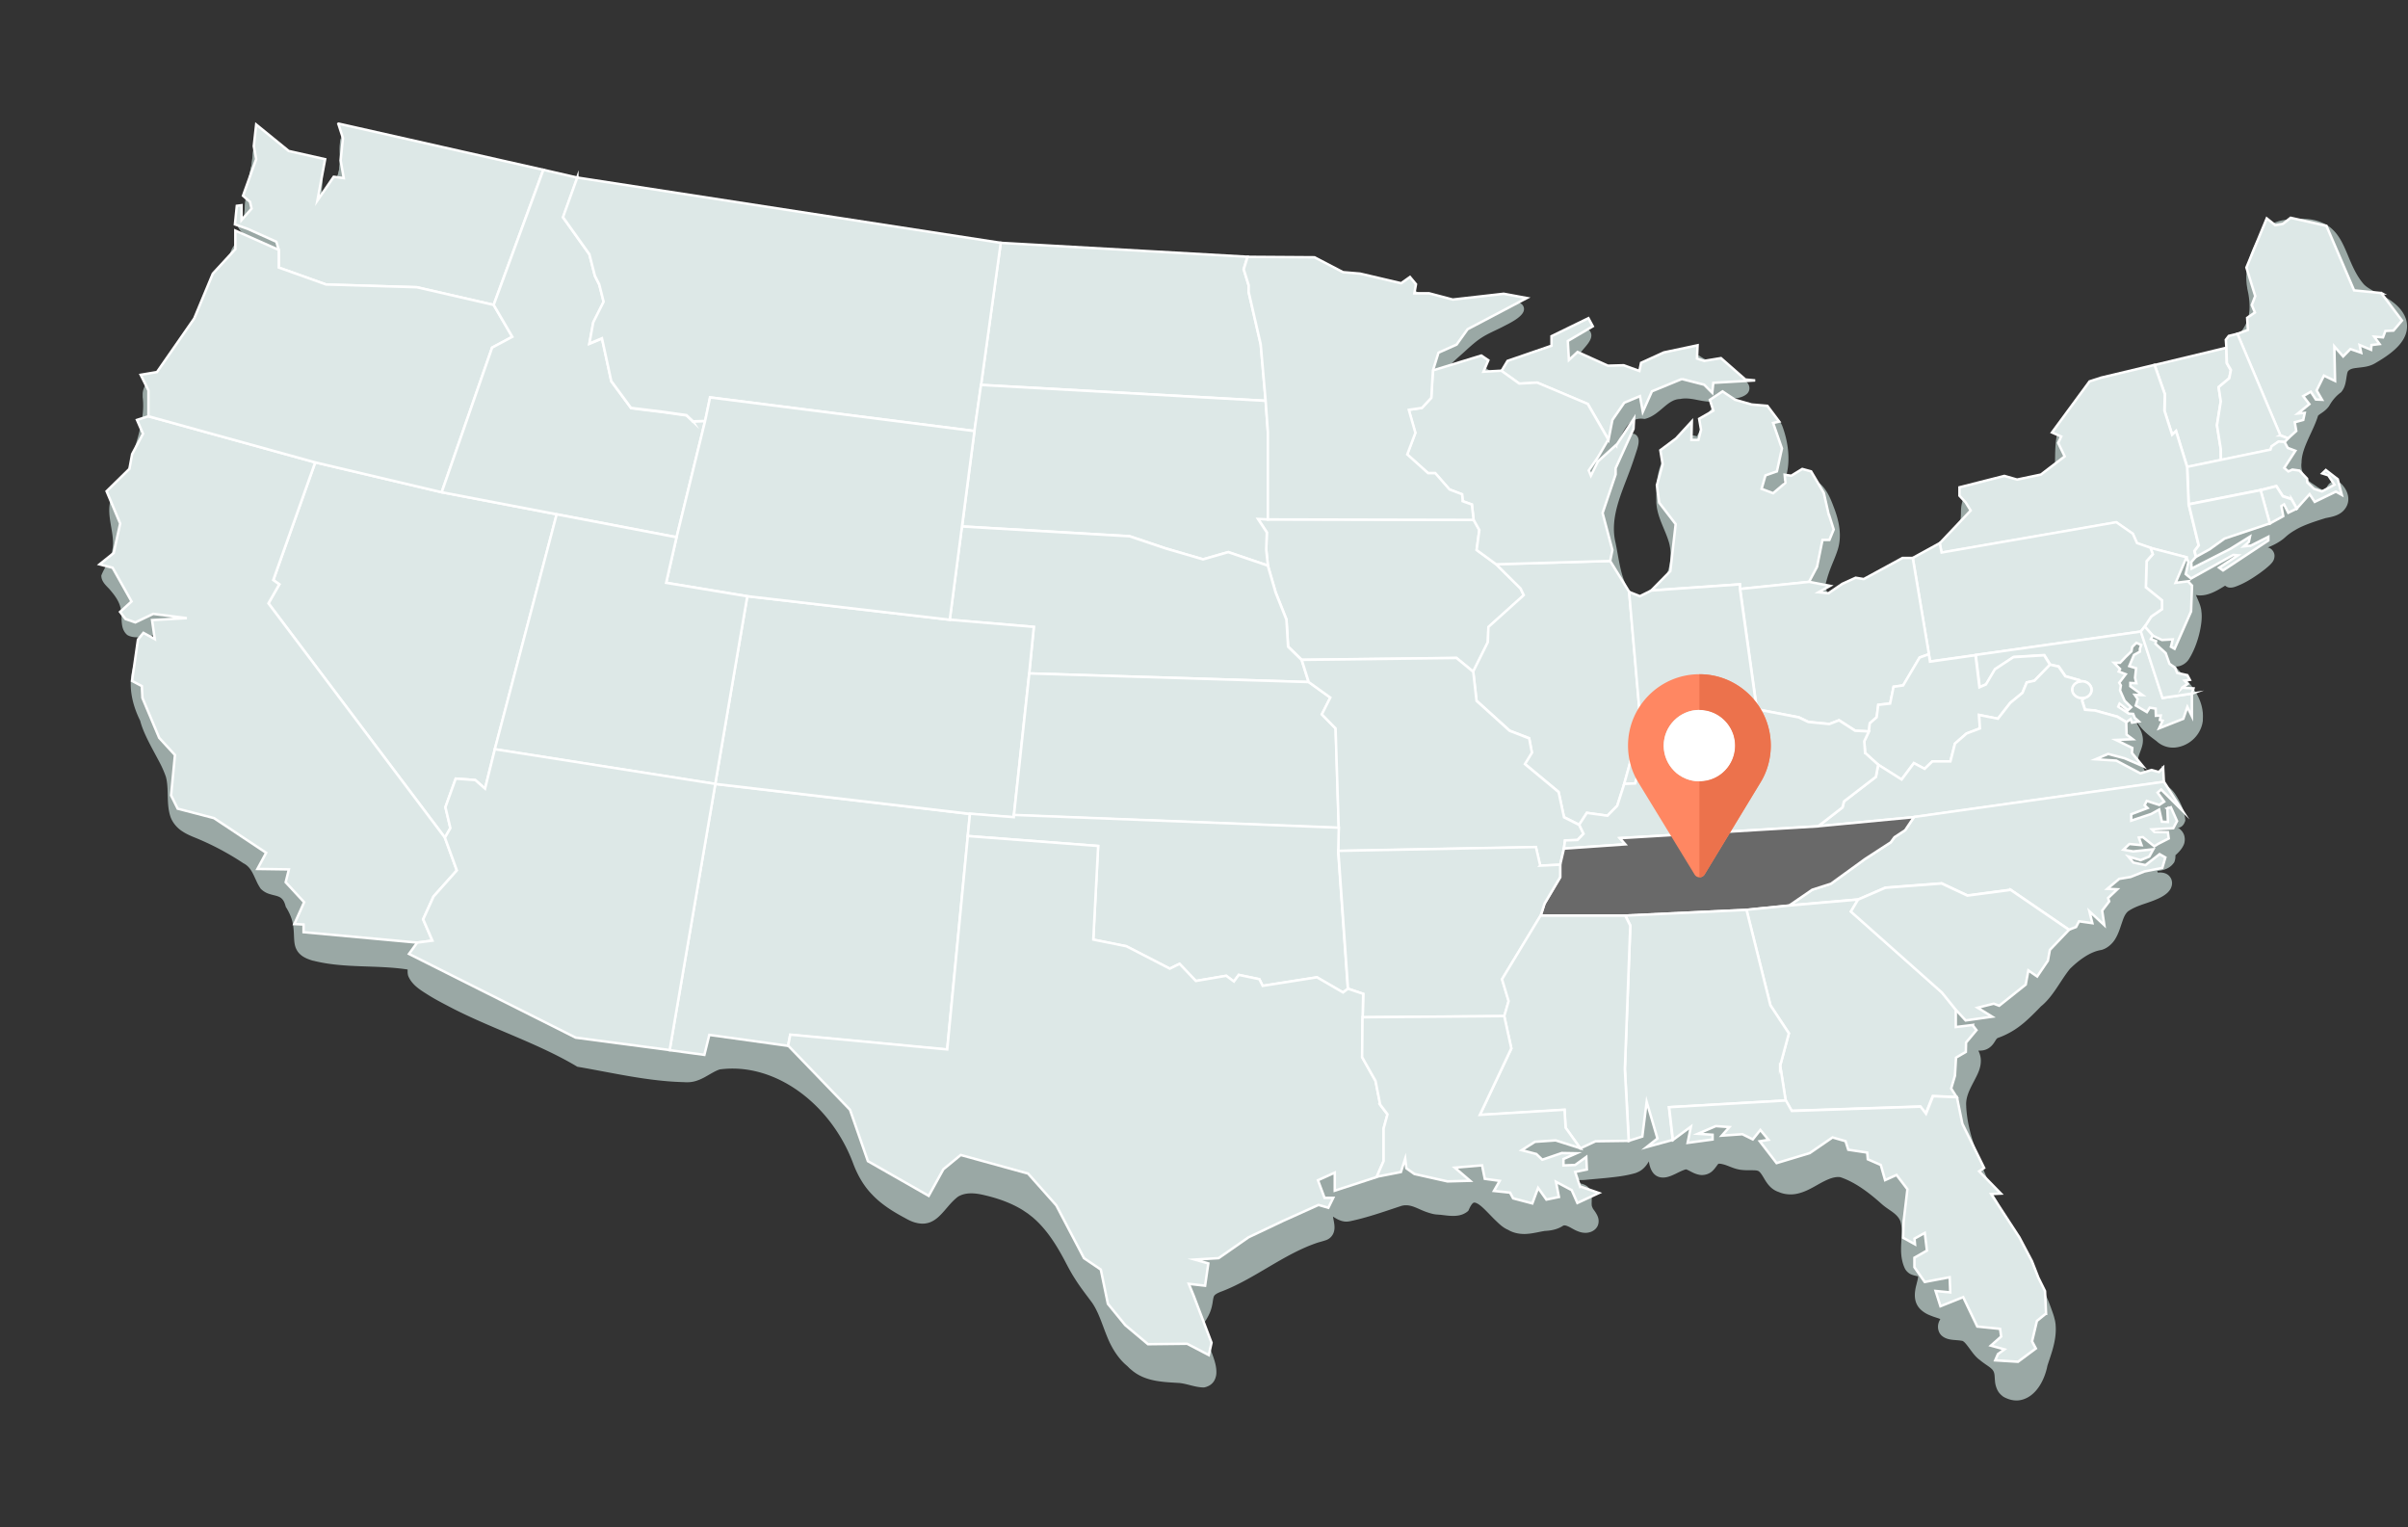 <?xml version="1.0" encoding="UTF-8"?>
<svg xmlns="http://www.w3.org/2000/svg" width="593" height="376" fill="none">
  <rect width="100%" height="100%" fill="#333333" stroke="none"/>
  <g clip-path="url(#a)">
    <path d="M84.92 32.612c78.982 18.2 161.778 30.823 242.119 34.291 4.138 1.888 8.561 2.832 13.065 3.666 2.556.527 5.417.286 7.75 1.625 7.101 5.334 15.926 2.195 24.001 2.942 7.669.483-4.382 5.334-6.188 6.388-2.252 1.163-4.098 2.876-5.944 4.588-8.542 7.267-4.606 7.091 3.063 4.984 2.293-.505 3.449 1.734 5.417 2.195 1.623 0 3.469-1.361 5.255-2.218 2.13-1.12 4.544-1.69 6.593-2.963 3.307-2.327 6.33-6.279 10.57-5.862 1.238 1.01-3.388 4.193-3.043 5.928.589 2.26 3.591 2.02 5.316 2.678 2.617.68 5.417 1.8 8.176 1.888 5.68-.132 11.077-6.257 16.94-3.886 3.49 2.503 8.44 2.547 11.321 6.279 1.867 1.91-6.066 2.239-7.02 2.524-2.982.264-5.863-1.295-8.906-.614-3.449.197-5.437 4.105-8.501 4.873-5.478-.702-6.898 5.335-8.926 10.033-.427 1.361-4.849 8.869-1.238 4.566 2.151-1.888 10.205-14.445 6.452-4.171-2.232 7.069-6.614 14.313-4.687 21.975 1.096 5.488 1.826 14.248 8.075 15.148 4.26.329 8.784-8.101 8.115-14.028-.325-4.149-3.226-7.508-3.429-11.635-.223-4.128.162-8.869 2.942-12.031 1.501-1.888 3.55-3.732 5.721-2.415.832-.065 1.157-1.141 1.603-1.844 3.145-7.727 4.382-8.298 11.869-5.751 2.434.592 5.254 1.427 6.248 4.215 1.096 3.249 1.786 7.464.731 10.888-.366 1.669-3.713 5.686-1.096 6.169 2.272-.329 4.2-2.898 6.371-3.49 2.941-.857 4.95 2.151 5.985 4.851 4.199 10.318.304 10.735-1.684 19.56.588 6.674 3.956 4.83 8.013 3.074 4.383-1.383 8.521-3.337 12.66-5.422 2.678-1.164 5.519-1.867 8.014-3.513 14.709-10.055 1.623-14.335 13.593-16.772 5.863-1.405 14.77.966 17.407-6.806.183-8.452.041-7.705 5.356-14.423 2.516-4.017 5.519-4.434 10.023-5.466 6.674-1.69 16.798-4.215 22.073-5.554 1.887-.44 3.043-.769 4.281-2.195 5.214-4.457 7.506-8.233 5.66-16.202-.832-4.017.913-8.408 2.861-11.635 1.562-2.547 4.544-3.008 7.141-3.051 12.112-1.098 9.657 8.495 15.906 15.586 2.029 1.998 5.194 2.766 7.507 4.698 6.187 5.005-.366 9.33-4.728 11.81-2.211 1.186-5.579.11-7.06 2.525-.75 1.318-.406 3.535-1.359 4.72-1.217.9-2.354 2.196-3.165 3.623-.852 1.251-2.11 1.449-2.901 2.634-1.197 4.171-4.058 7.749-4.261 12.206-.385 2.854.974 5.444 3.267 6.915 1.46.944 3.023 2.371 4.788 1.998.913-.285 1.176-1.427 1.684-2.02.263-.285.628.022.831.264.528.592 1.177 1.69.852 2.656-.608 1.712-2.576 1.932-4.057 2.239-3.733 1.12-7.568 2.305-10.57 4.94-2.131 2.041-5.113 2.788-7.811 3.644-4.24 1.405-9.109 3.666-11.99 7.442-.102.593.547.351.953.241 3.713-1.119 8.501-5.729 12.7-5.202.873.043 1.826-.132 2.476.021.426.176-.122.637-.264.835-1.501 1.449-5.255 4.083-7.791 4.983-.324.088-1.197.461-1.035-.176.102-.307.467-.834.589-1.097.061-.176-.02-.198-.406-.044-2.84 1.361-6.898 5.269-9.88 2.349-2.698.483 1.014 5.291.953 7.266.366 2.876-1.176 7.684-2.515 9.857-1.177 2.218-2.82 1.252-4.525.856-2.617-.131 1.603 4.369 2.313 5.247 2.516 3.03 5.417 6.037 5.011 10.406-.507 3.864-5.619 6.344-8.419 3.622-2.212-1.69-5.153-3.6-5.113-6.959-.791-3.117-.608-6.63-.182-9.659 0-.308-.142-.373-.487-.198-2.394 1.383-3.409 4.457-2.962 7.354.568 2.24.568 5.028.974 7.179.466 1.098 1.278 1.932 1.379 3.249.122 2.174-2.069 4.061-.73 6.235 3.814 5.642-.203 3.249-3.612 3.029-1.886-.197-1.298.461.102 1.01 2.069.769 4.504 1.647 6.695 2.108 2.313.483 4.098.131 5.539 1.91 1.075 1.47 2.231 3.688 2.394 5.488-.041.11-.163.132-.325.088-.913-.33-1.907-.878-2.881-.461-.832.307-1.866 1.492-2.921 1.975-.71.527-2.374 1.054-2.394 2.174.162.461 1.582.088 2.15.132 1.887.131 4.179-.132 5.863.087 1.279 1.164-.831 2.876-1.643 3.601-.527.505-.101 1.273-.325 1.91-1.298 1.712-4.179.966-5.964 1.47-1.4.286-1.786 1.252-.203 1.537.649.307 1.805.351 1.948 1.164-.264.548-1.441 1.251-1.542 1.624.689.461 2.211-.285 3.144-.197 2.374-.352 2.496 1.119.021 2.371-2.252 1.207-5.742 1.822-8.075 3.446-3.104 2.152-2.211 8.189-6.147 9.352-3.145.527-6.168 2.788-8.582 5.181-2.435 2.92-4.038 6.674-6.939 9.067-3.286 3.337-5.843 6.037-10.286 7.53-1.603.834-1.461 2.919-3.53 2.963-.71.176-5.356-.724-3.814.988 5.863 4.391-2.151 8.101-1.42 15.126.406 7.793 4.321 15.301 6.999 22.458 2.232 3.468 3.287 6.696 4.93 10.428 3.652 5.729 7.284 11.591 9.495 18.221 1.582 4.061-.162 7.991-1.38 11.832-.831 4.457-3.996 8.891-8.216 6.564-1.786-1.229-.934-3.38-1.623-5.181-.609-1.8-2.8-2.59-4.119-3.819-1.663-1.23-2.779-3.908-4.341-4.72-1.137-.791-5.6.109-5.133-2.13.203-.768 1.298-1.734.811-2.568-1.481-1.296-3.814-1.296-5.336-2.525-2.901-2.064.366-5.708-.608-8.298-.791-.988-2.577-.417-3.307-1.603-1.603-3.205 0-7.464-.873-10.845-.689-2.875-3.246-3.885-5.193-5.51-3.186-2.876-6.939-5.752-10.936-7.025-5.254-.922-9.677 6.147-15.053 3.71-2.76-.79-2.8-4.478-5.296-5.29-1.217-.286-2.657-.088-3.936-.198-2.414-.132-4.382-1.932-6.573-1.493-.913.264-1.298 1.273-1.927 1.932-1.542 1.778-3.51.066-5.153-.549-2.151-.571-6.797 4.369-7.811.461-.426-1.602-.102-3.929-1.278-5.049-1.644.944-1.279 4.457-4.261 5.532-3.489 1.032-8.135 1.186-11.889 1.625-3.002.285-6.046-.791-8.987-.637-1.887-.219-4.89 1.734-1.867 2.964 2.029.988 5.072-.505 6.979.373.568.593.528 1.361 1.542 1.537.771.307 2.009.263 2.252 1.295.203 1.251-.284 2.744.426 3.973.548 1.142 2.394 2.701.568 3.513-2.495.944-4.788-2.854-7.202-1.339-1.177.768-2.516.966-3.855 1.032-2.698.417-5.518 1.47-8.115-.132-3.814-1.449-8.602-11.569-11.767-4.259-1.441 1.185-3.997.527-6.005.373-3.368-.11-6.148-3.095-9.495-2.151-3.875 1.295-8.704 3.007-12.782 3.82-1.947.417-3.002-1.493-4.706-1.405-2.05 1.536 1.46 5.422-1.583 6.256-8.561 2.13-16.778 9.177-25.096 12.448-5.458 1.866-1.644 3.732-5.661 8.803-1.704 3.578 6.553 13.677 1.36 14.906-1.826-.022-3.774-.856-5.62-1.076-4.443-.307-8.825-.131-12.234-3.863-5.214-4.237-5.234-11.328-8.886-15.916-1.907-2.437-4.118-5.511-5.62-8.452-5.599-10.911-10.59-15.521-21.789-18.068-2.333-.505-4.93-.614-7 .703-4.382 3.249-5.254 9-11.868 5.137-5.681-3.008-9.718-6.279-12.011-12.557-5.619-14.841-19.436-25.971-34.368-23.929-3.002.988-4.828 3.424-8.379 3.095-7.932-.066-18.523-2.415-25.989-3.688-4.402-2.744-9.109-4.676-13.938-6.762-7.445-3.205-14.992-6.3-21.992-10.317-1.907-1.23-4.179-2.306-5.153-4.523-.304-1.207.304-2.02-.893-2.261-7.202-1.12-16.129-.22-23.473-2.151-6.594-1.932-1.542-5.774-5.944-12.623-1.136-4.391-4.18-2.547-6.37-4.698-1.462-2.13-1.847-5.159-4.606-6.499-3.754-2.502-7.994-4.697-11.99-6.3-2.13-.856-4.403-1.888-5.397-4.237-1.258-3.051-.365-6.827-1.238-10.033-1.582-4.719-5.092-8.956-6.451-14.028-4.382-8.913-2.435-16.596 5.72-21.492-2.21-.614-6.897 1.493-9.23.132-1.725-1.449-.73-4.478-1.46-6.542-.407-1.668-1.624-3.249-2.659-4.412-.73-.944-1.947-1.691-2.008-3.008.588-1.559 1.623-2.766 2.17-4.544 1.928-4.193-.81-8.891-.162-13.128.934-3.776 4.099-6.542 5.194-10.296 1.298-5.313 3.611-10.691 2.84-16.246-.243-2.414 1.623-3.951 3.206-5.268 3.429-3.14 6.35-7.728 8.46-12.14 1.4-3.118 2.82-6.894 4.808-9.813 1.847-2.745 3.794-5.115 4.727-7.31 1.299-5.401 4.444-2.701 7.974-1.603 4.321 1.032-.386-1.779-1.603-2.24-2.212-1.097-4.362-2.129-4.748-4.785.203-1.12 1.847-.308 1.908-1.713a64.892 64.892 0 0 1 1.785-12.227c1.035-10.011.446-8.255 9.393-2.898 5.011 2.546 8.663 1.58 7.608 9 0 .527.082 1.427.609 1.098 7.141-5.05 2.09-12.491 5.376-15.257h.02l-.06.11Z" fill="#9AA8A5"></path>
    <path d="M84.92 32.612c79.733 17.914 160.723 30.054 242.139 33.391h.142l.142.066a36.636 36.636 0 0 0 4.971 1.8c2.982.856 6.025 1.471 9.089 1.954 1.359.176 2.657.241 4.057.505a9.1 9.1 0 0 1 2.82 1.01c4.545 3.468 10.185 3.16 15.521 2.832 3.165-.176 6.39-.418 9.535.087.203.044.406.088.609.176.223.088.446.176.73.395.386.286.67.834.629 1.34-.061 1.843-3.774 3.512-5.173 4.258-1.319.68-2.699 1.273-3.977 1.954a18.004 18.004 0 0 0-3.145 2.13 54.891 54.891 0 0 0-2.353 2.085c-1.542 1.405-3.185 2.7-4.423 4.369-.081.132-.162.241-.223.351a.933.933 0 0 0-.101.242v-.044c0-.044 0-.132-.061-.22-.102-.176-.183-.176-.122-.176.041 0 .142.044.264.044h.406c1.257 0 2.617-.373 3.875-.658.75-.198 1.501-.374 2.252-.593.77-.176 1.643-.132 2.353.176 1.298.46 2.252 1.646 3.55 2.02l-.223-.023c.345 0 .751-.087 1.177-.263.751-.285 1.948-.966 2.698-1.383 1.4-.79 2.983-1.427 4.443-1.998 1.441-.57 2.719-1.12 3.896-2.13 3.002-2.458 6.167-5.751 10.286-5.334l.345.044c.223.22.446.351.608.659 1.197 2.151-2.434 4.412-3.002 6.19v-.066.044c0 .066.04.11.081.176l.04.088c.305.395.69.549 1.278.724 1.055.33 2.07.352 3.206.769 1.603.373 4.26 1.339 6.127 1.624.953.176 1.927.242 2.881.044 4.22-.834 7.993-4.083 12.497-4.325a8.6 8.6 0 0 1 3.774.659c.832.615 1.765 1.076 2.779 1.47 3.125 1.23 6.695 2.152 8.947 5.116l-.101-.11c.811.768.913 2.086.061 2.876-1.035.922-2.394 1.054-3.591 1.317-1.197.22-2.455.33-3.652.505a4.38 4.38 0 0 0-.568.11c-1.623.132-3.226-.176-4.748-.483-1.359-.264-2.698-.44-3.996-.154h-.183c-1.379.11-2.536.966-3.652 1.91-1.379 1.164-2.779 2.459-4.625 2.942l-.203.044-.223-.022c-2.07-.286-3.571.724-4.687 2.612-1.096 1.756-2.232 5.071-2.881 6.498-.73 1.932-1.846 3.601-2.576 5.51v.044V117.307c-.122-.548-.629-.987-1.137-.987h-.142c-.04 0-.081 0-.142.021l-.081.022h-.061l-.06.022h-.041c-.122.066-.061.044-.041 0 .305-.241.609-.68.893-.987l.061-.066.081-.066c.69-.637 1.319-1.537 1.948-2.305.608-.725 2.414-3.162 3.063-3.886.67-.746 1.258-1.537 2.171-2.086 1.055-.592 2.252.022 2.374 1.34.061.812-.142 1.492-.345 2.217-.69 2.173-1.42 4.325-2.232 6.432-1.988 5.247-4.463 10.845-3.124 16.553.933 4.215 1.359 10.581 4.666 13.303a4.86 4.86 0 0 0 2.293.966h.243c1.501-.197 2.617-1.449 3.55-2.722 2.171-3.183 3.49-7.486 2.476-11.35-.934-3.38-3.084-6.52-3.165-10.252v-1.317c-.081-3.82.527-7.903 2.84-10.955l.284-.351.528-.658c1.765-2.196 4.503-4.018 7.181-2.349l-.811-.198a.445.445 0 0 0-.223.088c-.021.022.02 0 .081-.132.061-.11.142-.263.243-.439.102-.197.224-.417.386-.68l-.142.263c1.156-2.678 2.353-6.213 5.072-7.552 2.617-1.295 6.431.242 8.44.878 2.698.615 5.802 1.735 7.101 4.698 1.44 3.732 2.15 8.518.973 12.492-.182.965-1.42 2.81-1.886 4.127a1.306 1.306 0 0 0-.102.417v-.088c0-.066-.04-.088-.061-.154-.04-.087-.101-.153-.162-.219 0 0-.041-.022-.061-.044l-.04-.022h.06-.446c.426-.066.913-.285 1.44-.615 1.421-.878 2.76-2.217 4.484-2.766 2.759-.944 5.194.637 6.695 3.03.913 1.427 1.461 2.963 2.049 4.522 1.177 3.205 1.847 6.805.65 10.208-.508 1.537-1.157 2.92-1.705 4.369a29.819 29.819 0 0 0-1.258 4.171l.041-.549c.081.9.244 1.778.487 2.393.243.505.365.703.811.768.589.066 1.421-.219 2.05-.439.811-.307 1.643-.68 2.536-1.075 4.138-1.318 8.176-3.162 12.091-5.159 2.841-1.405 6.026-2.02 8.602-3.864 2.334-1.669 4.91-3.688 6.168-6.432.507-1.142.609-2.218.629-3.535 0-1.185.081-2.459.669-3.512 1.035-1.822 3.165-2.569 4.91-3.03a25.286 25.286 0 0 1 5.255-.856c3.854-.351 9.312.11 11.686-3.622.284-.483.527-1.01.73-1.559l-.101.571c.06-2.086 0-4.193.324-6.323.163-1.339.71-2.81 1.461-3.951 1.177-1.866 2.658-3.557 3.976-5.269l-.121.154c.527-.813 1.116-1.603 1.826-2.327a9.958 9.958 0 0 1 2.373-1.779c2.191-1.185 4.525-1.558 6.837-2.107 4.91-1.251 12.356-3.117 17.245-4.347l4.748-1.207c1.014-.264 1.968-.417 2.799-1.032.224-.175.447-.395.65-.636l.081-.11.101-.088c2.415-2.064 4.788-4.413 5.437-7.684.325-1.778.183-3.644-.142-5.422l-.243-1.142v-.153l-.041-.198-.06-.373c-.041-.242-.061-.505-.082-.746-.263-2.832.426-5.62 1.481-8.167.65-1.47 1.339-2.876 2.232-4.171 1.968-2.59 5.234-3.25 8.115-3.25h-.121c1.034-.087 2.089-.13 3.185-.043 2.252.154 4.686.944 6.411 2.678 1.704 1.647 2.637 3.842 3.53 5.928 1.116 2.722 2.293 5.51 4.179 7.595l-.081-.087c.852.834 2.09 1.492 3.469 2.173.69.351 1.4.724 2.131 1.141 1.968 1.208 3.976 2.832 4.767 5.291 1.38 4.874-3.428 8.254-6.715 10.252-.568.33-1.116.703-1.724.944-1.055.461-2.313.57-3.247.68-.973.132-1.724.154-2.373.637-.061.044-.122.11-.183.176-.061.066-.101.132-.122.154l-.02.066c-.04.087-.061.197-.101.307-.345 1.536-.284 3.14-1.38 4.544l-.142.176c-1.116.79-2.13 1.932-2.84 3.205-.467.79-1.319 1.493-2.009 1.932-.385.285-.75.483-.974.812l.264-.549c-.629 2.217-1.704 4.237-2.597 6.257-.771 1.756-1.521 3.578-1.582 5.488v.176c-.264 1.822.548 3.556 1.927 4.61l.244.197.263.198c.934.571 1.826 1.361 2.76 1.668.304.088.527.11.75.066l-.162.044c-.061 0-.122.066-.101.066 0 0 .06-.088.162-.219l.365-.615c.122-.198.304-.483.487-.703a2.178 2.178 0 0 1 1.075-.68c.386-.088.71-.066.974 0 .913.241 1.4.9 1.907 1.624.994 1.515 1.278 3.425.122 5.028-1.197 1.712-3.145 2.041-4.849 2.371-1.968.614-5.376 1.646-7.486 2.941-.771.439-1.502.944-2.171 1.515-.365.329-.771.703-1.197.988-2.07 1.471-4.2 2.107-6.431 2.81-3.226.988-6.452 2.327-9.191 4.369-1.055.812-2.009 1.712-2.8 2.722l.386-.878v-.154c.04-.615-.284-1.229-.751-1.537l-.101-.066a1.366 1.366 0 0 0-.264-.109 1.071 1.071 0 0 0-.365-.066h-.102c.021 0 .081 0 .163-.044l.121-.044.102-.022c4.098-1.537 7.669-5.137 12.254-5.269h.69l.304.022h.142c.284 0 .629 0 1.014-.044.528 0 1.055-.022 1.644.132.791.263 1.44 1.076 1.46 1.976 0 .505-.121.988-.385 1.405-.304.461-.406.505-.649.79-.852.812-1.664 1.427-2.496 2.042-1.927 1.361-3.976 2.678-6.228 3.446-.386.132-.954.242-1.4.176-.832-.11-1.542-.834-1.704-1.712-.142-.637.101-1.427.385-1.91.081-.154.162-.286.223-.395l.082-.132.04-.066c0 .022-.02.044-.04.066l-.021.088v.044c-.406 1.295.731 2.7 1.988 2.392-2.191 1.142-4.95 3.469-7.892 3.557-1.359.088-2.901-.549-3.895-1.559l1.522.483c.02 0 .04 0 .081-.022.061-.022.081-.044.162-.11.061-.065.122-.131.162-.197.102-.154.122-.329.142-.373 0-.066 0-.044 0 0 0 .109.061.351.142.592.426 1.274 1.096 2.459 1.522 3.82.162.571.264 1.01.264 1.691v-.33c.101.878.081 1.691 0 2.459-.325 3.117-1.481 6.762-3.145 9.33-.629.944-1.785 1.647-2.84 1.712-1.116.11-2.374-.373-3.206-.57l.305.044h-.021.122c.041 0 .081-.022.122-.044 0 0 .061-.022.101-.044.041 0 .081-.044.122-.066.061-.044.183-.132.264-.242.263-.307.405-.768.345-1.185 0 0 0 .022.02.066.609 1.185 1.623 2.261 2.475 3.271 2.13 2.568 4.605 5.159 5.437 8.715l.122.593.081.593.041.307v.307c.04.374.02.857 0 1.23v.307c0 .11 0 .198-.041.329l-.061.374c-.71 3.336-3.591 5.663-6.674 5.971a5.913 5.913 0 0 1-4.687-1.625l.162.132c-2.779-2.042-5.944-4.478-5.883-8.584l.061.527c-.447-1.778-.609-3.578-.609-5.312 0-1.757.142-3.469.385-5.159v.439c.061.9.974 1.646 1.786 1.536H527.302c-.264.154-.507.374-.73.593-1.116 1.186-1.481 2.986-1.238 4.676l-.04-.197c.507 1.997.568 3.754.771 5.663.061.571.142 1.12.223 1.625l-.142-.439c.203.483.649 1.12.892 1.646.447.879.751 1.954.67 3.008-.081 1.493-.852 2.744-1.136 3.995-.02.198 0 .264 0 .374 0 .022 0 .044.02.065.02.022.041.066.041.088l.121.198.183.263c.568.9 1.217 1.91 1.481 3.008.304 1.163-.142 2.524-1.197 3.029-.791.461-2.069.286-2.719.154-1.298-.263-2.454-.549-3.611-.571.629-.131 1.136-.746 1.258-1.427.081-.439 0-.944-.223-1.317l-.081-.132-.061-.087c0-.022-.122-.132-.122-.132s.02 0 .061.044c.183.11.386.197.588.263 1.847.703 3.815 1.405 5.722 1.866 2.272.593 4.869.242 6.715 2.13.406.395.771.878 1.075 1.361 1.197 1.866 2.212 3.973 2.333 6.322l-.203.505a2.183 2.183 0 0 1-.689.9 1.994 1.994 0 0 1-.832.352 1.32 1.32 0 0 1-.507 0c-.183 0-.284-.044-.426-.066-.751-.264-1.218-.527-1.705-.549h-.04c-.041 0-.061 0-.081.044a4.966 4.966 0 0 0-.426.285c-.183.132-.386.307-.609.483-.467.351-.974.768-1.704 1.142l.304-.176c-.243.198-.649.417-.913.571-.284.153-.71.395-.852.549 0 0 .041-.044.081-.132.041-.11.081-.242.081-.351l-.101-.725c-.162-.549-.67-1.01-1.116-1.075h.223c.406-.022.852-.11 1.319-.088h.406l.446.022c1.927.022 3.814-.176 5.802.153l.386.374c.203.197.426.417.609.768.547.878.547 2.239.081 3.117-.589 1.186-1.441 1.932-2.333 2.722.121-.109.223-.241.284-.395.081-.175.081-.307.081-.329v.198c0 .131.02.329 0 .614 0 .286-.061.637-.183 1.032l-.122.329-.182.22c-1.38 1.844-3.794 1.932-5.721 1.976-.67.044-1.076.087-1.563.263 0 0 .041-.022.061-.044.041-.022.081-.066.102-.088.365-.439.446-1.141.223-1.668a1.392 1.392 0 0 0-.507-.637h-.021.183l.426.132s.122.044.304.088c.183.044.386.11.67.219.264.11.609.22 1.014.549.203.154.426.395.629.681.183.307.325.658.406 1.031l.142.659c-.183.351-.385.834-.629 1.12-.345.483-.913.922-1.319 1.273l-.081.066.02-.022c.122-.176.244-.395.285-.615l-.812-2.195a.626.626 0 0 0-.304-.132h-.021.061c.102 0 .325-.044.548-.088.243-.044.507-.109.832-.175.324-.044.69-.11 1.237-.066h-.405c1.014-.154 2.211-.132 3.083.658.183.176.386.418.548.725a2.65 2.65 0 0 1 .183 1.844c-.203.746-.528 1.142-.933 1.581-.954.922-2.11 1.449-3.287 1.931-2.252.923-4.585 1.384-6.553 2.767-.893.812-1.177 1.931-1.664 3.314-.345 1.032-.71 2.196-1.42 3.403-.751 1.295-2.11 2.459-3.51 2.788-1.379.22-2.759.834-4.078 1.691-1.298.834-2.515 1.866-3.672 3.007l.122-.132c-2.374 2.876-4.179 6.894-7.202 9.309-.852.9-3.165 3.271-4.748 4.5a19.909 19.909 0 0 1-6.106 3.359l.243-.11c-.406.263-.507.571-.913 1.164-.791 1.229-1.948 1.953-3.368 1.975l.386-.044c-.102 0-.183.044-.284.044-1.015.088-2.131-.131-3.125-.066-.142 0-.263.022-.263.022s.081 0 .263-.153c.629-.439.873-1.471.447-2.152l-.264-.241c2.678 1.998 3.753 4.676 2.232 8.123-1.157 2.656-3.165 5.246-2.902 8.166v.263l.021.308c.527 7.661 4.199 14.467 6.837 21.58l-.183-.374c2.171 3.315 3.53 7.135 5.072 10.714l-.142-.264c3.49 5.488 7 11.174 9.272 17.431l.345.966.182.527.183.57.243.923.061.307c.041.197.061.417.102.615l.04.636c.122 1.976-.264 3.952-.791 5.796-.406 1.405-.872 2.7-1.278 3.973l.061-.241c-.71 3.798-2.942 7.969-6.797 8.649-1.4.242-2.84-.153-4.057-.834-.325-.241-.629-.483-.913-.812-.731-.768-1.137-2.195-1.177-3.096-.122-.987 0-1.8-.467-2.546-.04-.066-.121-.154-.162-.22a5.808 5.808 0 0 0-.893-.768c-.324-.241-.71-.483-1.095-.768a13.645 13.645 0 0 1-1.299-1.01l.142.132c-.608-.44-1.055-.944-1.46-1.427-.69-.857-1.299-1.779-1.948-2.547-.386-.439-.548-.549-.872-.746.142.087.101.044.02.044-1.684-.352-3.632 0-5.092-1.296-.812-.724-1.096-1.975-.792-3.051.061-.22.142-.417.223-.593l.102-.197c.264-.483.467-.769.527-.901.041-.065 0-.065 0 .11 0 .176 0 .351.082.505 0 .044.04.11.081.154l.365.439c-.71-.593-1.664-.79-2.638-1.142-.649-.241-1.501-.549-2.211-1.031-2.577-1.669-2.698-4.128-1.948-6.894.203-.922.528-1.734.345-2.524l.305.527c0 .021.04.043.06.065 0 0 .021.022.041.022-.02 0-.02 0-.061-.022-.122-.044-.385-.087-.71-.153-.385-.088-1.156-.264-1.643-.571a3.325 3.325 0 0 1-1.136-1.164c-.771-1.536-1.015-3.314-.995-4.983 0-2.261.467-4.61-.162-6.74-.69-1.8-2.576-2.612-4.017-3.775-.243-.176-.608-.505-.832-.703-2.962-2.634-6.35-5.203-10.002-6.41l.203.044c-.913-.176-1.927.022-3.002.461-2.476.988-4.667 2.832-7.487 3.512-1.582.417-3.428.307-4.93-.395l.223.088a5.249 5.249 0 0 1-1.866-1.01c-.487-.395-.933-.944-1.298-1.471-.325-.483-.67-1.098-.974-1.58-.284-.44-.589-.923-1.035-1.164-.446-.176-.852-.154-1.38-.176-1.217 0-2.536.044-3.733-.263-1.115-.242-2.373-.878-3.327-1.142-.527-.131-.994-.263-1.481-.175l.142-.044-.101.11c-.122.131-.284.373-.548.724-.223.285-.446.593-.71.834-.913.988-2.455 1.361-3.652 1.01-1.116-.241-2.049-.922-3.043-1.317l.162.044c.081 0 0 0-.162.022a3.039 3.039 0 0 0-.568.175c-1.38.527-2.759 1.471-4.301 1.757-2.983.483-4.119-1.91-4.301-4.654-.061-.637-.102-1.208-.203-1.625-.061-.285-.142-.505-.264-.68l1.866.241s-.02 0-.101.11c-.406.614-.588 1.405-1.014 2.261-.467 1.032-1.36 2.217-2.415 2.81l-.284.154-.284.131c-.081.044-.203.088-.304.132l-.162.066c-2.435.724-4.87.966-7.345 1.229-1.156.11-4.098.373-5.254.483-1.867.132-3.774-.219-5.519-.439-1.176-.175-2.272-.263-3.327-.219-.446-.066-1.156.087-1.562.417 0 0-.02.022-.041.022 0 0 .061-.066.102-.198.04-.132.061-.395 0-.593-.041-.109-.041-.175-.081-.241 0-.044-.061-.088-.061-.11l-.02-.022h.02l.04.022c.021 0 .041.022.082.044 1.034.571 2.191.329 3.367.22 1.38-.154 2.78-.286 4.22.439l.223.241c.264.264.447.571.589.79.122.22.203.374.223.374 0 0-.061-.066-.122-.11s-.081-.022-.04-.022l.243.044c.791.285 1.643.329 2.435 1.01.466.417.811 1.01.933 1.646.101.659.081 1.23.061 1.691 0 .461-.041.834 0 1.097 0 .242.04.395.142.593l.04.088.021.066v.043c.121.22.263.418.446.659.122.176.264.373.406.615.142.241.304.505.446.9.325.768.264 1.91-.243 2.59a2.826 2.826 0 0 1-.812.791c-.385.263-.832.417-1.278.505-.751.153-1.643.022-2.252-.198-1.38-.461-2.13-1.164-3.246-1.515-.406-.088-.548-.088-.852.11-1.339.878-3.064 1.163-4.524 1.207h.162c-1.258.176-2.638.571-4.2.703-1.623.154-3.469-.11-4.93-1.032l.264.132c-1.542-.615-2.495-1.669-3.611-2.722-.954-.966-1.826-1.91-2.699-2.723-.426-.395-.872-.768-1.278-1.009-.345-.198-.69-.374-1.014-.33-.041.022-.102.022-.142.066-.041 0-.102.066-.142.11l-.041.022c-.365.395-.588.812-.872 1.427l-.183.395c-1.988 1.8-4.707 1.207-6.999.966h-.102l-.547-.044c-.852-.044-1.644-.285-2.435-.549-2.232-.724-3.794-1.998-5.924-1.69l-.162.044h-.081l-.041.022h-.061l-.994.329c-3.753 1.251-7.608 2.59-11.503 3.425-.284.065-.893.197-1.441.153a4.607 4.607 0 0 1-1.521-.395c-.751-.285-1.258-.746-1.867-.988-.203-.088-.325-.088-.446-.088l.791-.285v.066c0 .176 0 .549.101 1.01l.142.746c.041.286.102.571.122.922.02.351.041.769-.061 1.23a3.053 3.053 0 0 1-.69 1.448c-.466.549-1.034.835-1.663 1.01l-.345.11-1.298.373c-8.278 2.744-15.277 8.716-23.413 11.921-.203.088-.446.154-.629.241-.385.154-.751.33-1.014.505-.284.176-.447.351-.528.505-.081.132-.162.417-.243.878-.081.439-.142 1.032-.284 1.603-.365 1.712-1.299 3.337-2.313 4.61l.183-.307c-.021.066-.061.175-.061.351 0 .197 0 .417.04.68.081.527.244 1.12.426 1.713.609 1.844 1.502 3.798 2.151 5.73.365 1.097.71 2.349.669 3.622 0 .768-.304 1.8-.852 2.415-.548.68-1.44 1.075-2.191 1.207-2.15 0-4.017-.878-6.046-1.098-3.915-.241-8.135-.307-11.462-2.919l-.792-.659-.73-.724.162.153c-2.292-1.866-3.936-4.588-5.031-7.354-1.238-3.03-2.029-5.883-3.672-8.276-1.441-1.954-2.942-3.842-4.241-5.928-.771-1.185-1.46-2.458-2.13-3.732-2.15-4.149-4.646-8.232-8.074-11.196-.244-.219-.487-.395-.731-.592l-.365-.286c-.122-.088-.244-.197-.386-.285l-.791-.527c-.121-.088-.264-.176-.385-.264-2.881-1.756-6.006-2.853-9.272-3.622-2.232-.549-4.707-.856-6.695.373l.081-.044c-.568.418-1.095.922-1.623 1.471-1.116 1.186-2.11 2.569-3.429 3.71-.75.637-1.683 1.186-2.657 1.361-1.015.22-2.029.066-2.901-.175-.853-.242-1.644-.637-2.415-1.076-2.881-1.537-5.802-3.315-8.156-5.817-2.13-2.174-3.672-4.94-4.747-7.882-5.417-14.269-18.99-24.719-32.745-22.919-.629.198-1.237.505-1.866.857-.629.351-1.279.746-2.009 1.141-.71.373-1.501.725-2.353.944-.852.22-1.725.264-2.597.198h.081c-8.907-.198-17.61-2.305-26.354-3.798-9.678-5.818-21.79-9.616-31.751-14.906-1.765-.922-3.49-1.822-5.174-2.898-1.744-1.098-3.753-2.305-4.686-4.479l-.041-.087-.02-.088a3.575 3.575 0 0 1-.122-.9V238.488s0 .044.041.066c0 .022.04.088.081.11.041.066.081.066.061.066-7.71-1.229-15.642-.242-23.331-2.173l-.325-.066-.65-.22c-1.318-.461-2.616-1.185-3.286-2.59-.487-.988-.507-2.042-.568-3.074-.06-1.756-.162-3.38-.812-4.983a13.406 13.406 0 0 0-1.217-2.349l-.04-.154c-.163-.614-.386-1.207-.71-1.602-.325-.417-.73-.681-1.279-.856-.547-.198-1.237-.308-1.968-.549a5.048 5.048 0 0 1-2.19-1.317 12.214 12.214 0 0 1-1.096-1.998c-.568-1.186-1.015-2.371-1.867-3.293a4.525 4.525 0 0 0-1.318-.988 67.265 67.265 0 0 0-12.356-6.476c-.872-.373-1.765-.769-2.617-1.339-1.298-.813-2.495-2.174-3.003-3.754-.933-2.942-.385-6.125-.913-8.979-.04-.22-.101-.417-.142-.637l-.223-.636a26.693 26.693 0 0 0-1.156-2.613c-1.806-3.49-4.16-7.376-4.97-10.625-4.464-9.001-2.557-17.453 6.045-22.502l.162 1.339a3.434 3.434 0 0 0-.973-.088c-1.928.088-3.835.681-5.803.703-.872 0-1.785-.088-2.576-.549-.569-.439-.974-1.12-1.177-1.822-.183-.659-.223-1.273-.264-1.866-.02-.593-.02-1.164-.06-1.712-.041-.549-.102-1.054-.244-1.493-.447-1.735-1.623-3.183-2.74-4.479-.851-.9-1.947-1.844-1.947-3.293.63-1.668 1.704-2.985 2.212-4.632 1.866-4.149-.832-8.649-.142-13.018.892-3.666 3.692-6.279 5.01-9.681.122-.308.224-.659.305-.988.791-3.161 1.907-6.257 2.516-9.484.385-2.02.548-4.083.284-6.125V96.87c.162-2.261 2.029-3.798 3.49-4.983 4.037-3.798 7.04-8.825 9.271-14.072.872-1.998 1.745-4.018 2.82-5.905 1.055-1.889 2.394-3.6 3.632-5.357.811-1.164 1.602-2.35 2.17-3.622v.066c.264-1.076.67-2.24 1.522-2.942.893-.747 2.15-.615 3.124-.286 1.705.527 3.328 1.56 5.113 1.625h.122l-.04.022s-.041.066-.041.088v.066c0-.022-.061-.088-.102-.132-.406-.395-.892-.703-1.36-1.01-1.074-.68-2.21-1.098-3.286-1.734-1.603-.856-3.124-2.218-3.327-4.26.04-.219.142-.438.304-.592.345-.373.954-.33 1.299-.527.203-.11.304-.285.324-.549.02-.307.04-.636.061-.944a66.58 66.58 0 0 1 1.765-11.35v.023c.142-1.296.264-2.59.426-3.886.081-.637.183-1.295.325-1.932.122-.483.304-1.054.71-1.361.426-.307 1.014-.154 1.44.044 1.928.944 3.652 2.305 5.498 3.403l1.157.724c.67.351 1.36.659 2.07.944 1.135.461 2.292.812 3.387 1.383.548.285 1.076.659 1.481 1.164 1.258 1.58.974 3.798.771 5.707 0 .198 0 .396.041.571.04.242.101.593.365.505 7.243-4.917 2.15-12.403 5.519-15.257l-.264.11Zm0 0c-2.88 2.328.59 8.628-3.164 13.282a9.59 9.59 0 0 1-1.603 1.603l-.446.35c-.142.133-.386.264-.568.11-.305-.329-.264-.768-.284-1.185.08-.636.142-1.295.162-1.932.02-1.273-.122-2.634-.933-3.6-.386-.483-.893-.834-1.42-1.098-1.076-.549-2.252-.9-3.368-1.339-.71-.285-1.42-.57-2.11-.922l-.406-.241-.791-.483c-1.055-.637-2.09-1.317-3.125-1.976-.527-.33-1.034-.659-1.562-.966-.507-.263-1.055-.593-1.603-.593-.263 0-.466.198-.588.417-.385.835-.487 1.822-.609 2.767-.162 1.295-.263 2.612-.405 3.907a63.769 63.769 0 0 0-1.725 12.25c0 .373-.243.834-.588.988-.447.22-.832.175-1.177.439-.081.066-.101.154-.122.263v-.087c.548 3.841 5.336 4.236 7.69 6.388.182.154.284.263.405.483.04.066.082.175.061.33 0 .087-.06.153-.101.219-.122.153-.365.197-.487.197-.548 0-1.014-.11-1.542-.22-1.298-.394-2.475-.987-3.753-1.382-.609-.176-1.238-.308-1.806-.176-.588.11-1.035.549-1.339 1.076-.325.549-.527 1.207-.69 1.866-.588 1.405-1.42 2.634-2.232 3.842-1.643 2.327-3.327 4.588-4.524 7.222-1.258 2.59-2.252 5.357-3.59 7.925-2.03 3.886-4.444 7.53-7.588 10.472-.528.46-1.055.878-1.563 1.383-.892.856-1.562 1.888-1.582 3.183 0 .242.04.527.06.768.63 5.072-1.237 9.923-2.495 14.687-.203.724-.345 1.449-.608 2.151-1.015 2.788-2.983 4.962-4.2 7.574a11.542 11.542 0 0 0-.69 1.932v-.044c-.162 1.01-.101 2.064.04 3.139.407 3.315 1.624 6.938.102 10.165l.04-.088c-.263.878-.669 1.69-1.095 2.437-.405.746-.811 1.449-1.095 2.151l.04-.263c.061.592.426 1.053.852 1.493 1.563 1.646 3.186 3.446 3.815 5.795.507 1.339.203 3.535.608 5.093.122.461.345.812.65 1.076l-.082-.066c.528.307 1.238.395 1.948.373 1.542-.044 3.003-.417 4.565-.614.872-.11 1.663-.198 2.576.022l1.623.439-1.48.9c-3.267 1.954-6.188 4.895-7.223 8.847-.994 3.951.06 8.166 1.846 11.723 1.319 4.807 4.443 8.649 6.229 13.281 1.156 2.788.547 6.235 1.055 9.001.588 4.303 4.483 4.961 7.608 6.41a66.4 66.4 0 0 1 9.96 5.423l-.1-.066c.669.329 1.318.79 1.846 1.361 1.44 1.515 2.008 3.71 3.124 5.4l-.122-.131c.386.373.873.636 1.44.812.569.176 1.259.285 1.989.527a4.36 4.36 0 0 1 2.13 1.449c.528.68.852 1.493 1.076 2.327l-.122-.286c1.034 1.581 1.785 3.447 2.07 5.379.141.966.182 1.932.222 2.832.102 1.295.061 2.217.934 2.942.629.526 1.44.812 2.211 1.053 6.817 1.691 13.877 1.098 20.816 1.757.69.065 1.866.197 2.576.307l.244.066c.304.11.568.197.852.505.203.219.324.483.405.768.061.242.061.417.082.593v.658c0 .176.04.308.06.439l-.06-.175c.791 1.646 2.353 2.568 3.895 3.512.426.264.832.527 1.238.747 4.645 2.612 9.454 4.807 14.323 6.915 6.695 2.92 15.094 6.103 21.262 9.857l-.386-.132c2.171.373 4.342.769 6.493 1.164 6.411 1.141 12.882 2.349 19.375 2.458 1.359.132 2.536-.219 3.773-.9 1.4-.768 2.739-1.712 4.322-2.195 8.581-1.273 17.366 1.888 24.041 7.706 5.072 4.368 9.089 10.142 11.625 16.618 2.211 6.257 6.289 9.418 11.727 12.228 1.075.593 2.495 1.251 3.672.988.527-.11 1.034-.395 1.542-.812 1.765-1.625 3.164-3.886 5.173-5.313a7.645 7.645 0 0 1 2.252-.988c2.11-.549 4.362-.307 6.431.22 2.942.702 5.904 1.668 8.663 3.117.284.154 1.096.637 1.38.79.507.351 1.278.812 1.745 1.208.405.351.872.636 1.258 1.009.466.418 1.156 1.01 1.562 1.471 2.515 2.569 4.463 5.554 6.208 8.694.994 1.778 1.866 3.666 3.003 5.356 1.278 2.02 2.759 3.908 4.179 5.796 1.887 2.656 2.8 5.905 4.017 8.869.994 2.437 2.313 4.632 4.26 6.213.995 1.075 2.151 1.91 3.49 2.393 2.455.922 5.173.9 7.77 1.075 1.907.154 3.855 1.01 5.701 1.054l-.324.044c.203-.044.345-.11.405-.176.082-.066.082-.066.102-.131a.992.992 0 0 0 .061-.374c0-.812-.264-1.58-.508-2.414-.872-2.679-2.251-5.116-2.759-8.013-.142-1.054-.142-2.13.386-3.162.588-.724 1.095-1.514 1.44-2.305.487-1.097.487-2.217.791-3.468.508-2.086 2.455-3.096 4.16-3.666a49.09 49.09 0 0 0 3.104-1.405c7.283-3.623 13.958-8.913 21.83-11.043l.182-.044.081-.022h.041c.04-.022.122-.044.142-.066.04 0 .04-.021.061-.021l-.021.021c-.04.044-.06.132-.06.11v-.263c0-.154-.041-.351-.082-.571-.182-.944-.365-1.559-.304-2.722.041-.878.609-1.998 1.319-2.481l.365-.263c.71-.066 1.481 0 2.09.263.771.264 1.359.769 1.988 1.032.325.132.487.176.791.132 4.301-.857 8.44-2.393 12.66-3.798 3.226-.966 5.701.856 8.562 1.778l.426.11c.284.066.568.11.852.131.345.022.771.066 1.095.11.933.088 2.11.286 2.942.22.426-.044.872-.088 1.156-.33l-.487.637c.345-.79.832-1.712 1.522-2.415 2.272-2.305 4.91-.9 6.878.944 1.034.944 1.927 1.932 2.82 2.832.791.791 1.704 1.691 2.637 2.042.994.614 2.049.79 3.226.658 1.217-.087 2.597-.483 4.078-.702.751-.044 1.501-.11 2.11-.307.527-.132.953-.418 1.4-.681.872-.461 1.947-.527 2.86-.263 1.197.307 2.496 1.251 3.429 1.558.325.088.487.154.73.088.041 0 .082 0 .122-.044h.02c-.02 0-.06.044-.121.132a.885.885 0 0 0-.142.351c-.041.286 0 .395 0 .373-.284-.614-.832-1.163-1.157-1.822l-.101-.197c-.041-.066-.061-.132-.102-.22l-.101-.241c-.365-.878-.345-2.152-.304-2.964 0-.417 0-.724-.021-.922l.021.154c0 .087.061.175.121.241 0 .022.041.044.061.066.061.044.041 0-.081 0-.406-.154-.832-.176-1.359-.395l.324.088c-1.075-.154-1.886-.879-2.353-1.866-.061-.11-.081-.132-.081-.132l.487.351c-1.177-.373-2.699.088-3.997.11-.832.066-1.927-.022-2.8-.395-.081-.044-.182-.066-.243-.11l-.223-.088c-.873-.417-1.684-1.076-1.928-2.129-.446-1.888 1.157-3.293 2.638-3.798.69-.242 1.4-.373 2.252-.308h-.244c2.455-.109 4.809.483 7.121.637 1.096.088 2.151-.044 3.226-.154 2.698-.241 5.884-.483 8.501-1.009.568-.132 1.116-.242 1.623-.396h.04c.041 0 .061 0 .102-.043.629-.286.933-.725 1.298-1.427.609-1.296 1.096-3.14 2.536-3.908l1.015-.593.852.812c.406.374.71.835.913 1.296.73 1.558.527 3.227.933 4.764.041.131.081.197.061.153 0-.044-.122-.088-.122-.088h.264c.669-.175 1.298-.461 2.008-.812 1.36-.615 2.699-1.471 4.362-1.098.771.264 1.461.659 2.151.988.264.11.507.22.69.264.182.044.324.044.385.044s.102-.022.183-.088c.142-.132.304-.329.426-.483 1.136-1.69 2.15-2.371 4.139-2.173 1.805.175 3.307 1.207 4.97 1.47.487.044.974.088 1.461.088 1.481 0 3.205-.11 4.504.856.751.527 1.339 1.274 1.806 2.064.466.746.831 1.405 1.176 1.822.386.461.69.659 1.157.79 2.11.988 4.179-.065 6.228-1.207 1.785-1.01 3.855-2.239 6.026-2.612a8.035 8.035 0 0 1 2.617 0c3.997 1.295 7.344 3.71 10.529 6.432l.751.658.365.308.304.241c1.035.769 2.212 1.515 3.247 2.481 3.225 2.964 2.475 7.157 2.394 11.086 0 .615.04 1.186.121 1.713.102.505.244.966.426 1.383l-.081-.154s0-.044-.04-.044c0 0 0-.022-.041-.044h.02c.061.022.264.088.548.154.345.088 1.015.175 1.481.417.528.219 1.015.659 1.4 1.142.426 1.009.507 2.173.365 3.183-.122.812-.304 1.471-.446 2.063-.142.593-.264 1.12-.284 1.493v.439c0 .11.04.154.081.22.081.131.304.329.467.439l.121.088.122.065c.325.198.771.374 1.298.549.528.176 1.116.351 1.766.615.649.263 1.359.615 2.049 1.185l.243.198c.284.461.528 1.032.528 1.603v.439c-.061.548-.224.922-.345 1.207-.264.549-.507.9-.609 1.098l-.02.044s0-.044.02-.066v-.088a.986.986 0 0 0-.223-.746c-.041-.044-.041-.066-.081-.088l-.041-.044c-.04-.044-.02 0 .061 0 .061.022.183.066.304.088.122.022.264.044.426.065.69.066 1.421.132 2.171.22.223.022.447.066.731.132.263.088.568.153 1.034.461l-.182-.11c1.805 1.054 2.495 2.568 3.733 4.039.284.352.568.637.832.835l.162.131c.223.22.548.439.892.681.345.241.751.505 1.157.79.71.505 1.603 1.273 2.09 2.13l.142.241c.04.088.101.176.121.264l.102.241c.142.351.243.637.324.988.082.329.122.637.163.944.061.593.081 1.098.121 1.471.041.395.102.636.163.746.061.11.101.176.263.307l-.142-.087c.67.351 1.279.483 1.847.395 1.339-.264 2.414-1.647 3.023-3.052.385-.834.669-1.778.831-2.722.426-1.383.913-2.722 1.279-3.995.527-1.822.892-3.732.466-5.598-2.089-6.959-5.904-12.997-9.718-18.99-1.562-3.534-2.8-7.156-4.849-10.296l-.121-.175-.082-.198c-2.921-7.705-6.999-15.499-7.182-24.148-.04-3.184 1.542-5.95 2.902-8.54.446-.988 1.014-1.998.507-2.81-.203-.395-.791-.944-1.339-1.317a3.895 3.895 0 0 1-.507-.659c-.568-.878-.568-2.129.142-2.92.568-.724 1.542-.856 2.211-.9.71-.022 1.4 0 2.049.044l.589.044h.263c-.04 0-.101 0-.142.022l-.203.066.589-.11H487.538s.02 0 .081-.066c.02 0 .061-.066.081-.109l.122-.154c.182-.264.405-.681.791-1.142a4.606 4.606 0 0 1 1.623-1.317 16.013 16.013 0 0 0 5.153-2.81c1.603-1.251 3.104-2.898 4.707-4.456 2.719-2.305 4.301-5.95 6.756-8.891 2.678-2.657 5.883-5.072 9.596-5.752l-.203.044a2.02 2.02 0 0 0 .731-.395c.872-.813 1.156-1.932 1.643-3.337.507-1.647 1.359-3.864 2.861-5.093 1.379-1.098 3.144-1.778 4.686-2.327 1.765-.659 3.713-1.142 4.91-2.174-.365.593-.061 1.603.527 1.888.102.044.142.044.122.044h-.122c-.121 0-.284 0-.446.022h-.406c-.669.066-1.319.286-2.11.329-.243 0-.507 0-.75-.022a2.798 2.798 0 0 1-1.055-.395l-1.197-.746c.142-.395.365-1.625.588-1.954v-.044l.122-.197c.02-.044.061-.088.081-.11l.182-.198c.061-.066.122-.131.183-.175l.142-.132c.183-.176.325-.285.467-.395.121-.11.243-.22.304-.286l.041-.044v.022s-.021.044-.041.066c0 .022-.02.044-.041.088l-.162 1.273c.02.154.081.33.162.439.082.132.163.22.224.242.101.066.06.044-.021 0a3.054 3.054 0 0 0-.446-.132c-.203-.066-.446-.132-.812-.285l.426.132c-.689-.132-1.359-.374-1.866-.922-.852-.857-.872-2.327-.142-3.25.527-.68 1.42-1.075 2.171-1.229l-.122.022c.751-.198 1.359-.241 1.927-.263a26.567 26.567 0 0 0 1.522-.088c.446-.044.852-.11 1.116-.198.081 0 .122-.044.182-.066.061-.022.082-.066.122-.066a.258.258 0 0 0 .081-.065c0-.022.041-.044.061-.066l-.304.549c-.041.131-.041.219-.041.219-.101-1.054.061-2.217.954-2.985l.304-.264c.183-.154.345-.329.507-.461l.386-.417c.101-.132.182-.242.182-.285v.065c0 .066-.02.176 0 .33 0 .153.082.285.122.373.061.088.081.132.102.132l.933.439c-1.826-.22-3.814.066-5.701-.088-.588 0-1.096.154-1.785.088-.812-.066-1.684-.571-1.989-1.515l-.121-.395c.02-.527.081-1.076.304-1.537.588-1.339 1.806-1.866 2.84-2.481l.061-.044.203-.131.101-.044c1.644-.966 2.841-2.81 5.377-2.174.771.176 1.319.461 1.724.593l-.203-.066c-.365-.066-.689 0-1.115.286a1.974 1.974 0 0 0-.589.746l-.162 1.01c-.041-.527-.264-1.229-.548-1.91-.325-.768-.771-1.537-1.237-2.239-.224-.373-.528-.659-.893-.812-.406-.198-1.075-.308-1.907-.396-2.597-.263-5.133-1.119-7.568-2.019-1.44-.571-3.733-1.098-3.753-3.183-.02-1.032.771-1.91 1.664-2.086h.284c.121 0 .203 0 .284-.022.669 0 1.217.066 1.846.132.913.132 1.765.329 2.516.483.182.044.345.066.507.088h.284-.041c-.608.131-1.075.856-.994 1.514a3.586 3.586 0 0 0-.081-.241c-.284-.659-.73-1.295-1.136-1.91-.629-.966-.893-2.349-.69-3.447.203-1.141.609-1.975.913-2.876.102-.329.162-.592.183-.768v-.197c-.102-.571-.568-1.208-.832-1.735-.162-.263-.325-.636-.467-.966-.263-1.361-.385-2.7-.507-4.017-.122-1.273-.264-2.393-.527-3.469-.284-1.932-.082-3.907.689-5.708.629-1.492 1.745-2.831 3.104-3.644.71-.483 1.684-.571 2.394-.044.102.066.183.154.284.242l.082.088c.101.109.182.241.223.351.162.307.203.461.264.724 0 .088.02.198.04.286v.285l-.04.22a31.255 31.255 0 0 0-.345 4.544c0 1.581.162 3.117.547 4.566-.101 1.186.406 2.13 1.197 3.008.913 1.054 2.192 1.844 3.307 2.766 1.826 1.69 5.336-.242 5.417-2.678v-.901l-.061-.526-.081-.352c-.629-2.48-2.373-4.368-3.997-6.344-.811-1.01-1.683-1.932-2.454-2.986-.568-.812-1.197-1.668-1.481-2.722-.426-1.559.487-3.073 1.968-3.271.284-.044.547-.044.811-.022l.162.044c.71.176 1.299.373 1.725.461.264.044.406.066.548.022 0 0 .02 0 .061-.044.02 0 .06-.066.101-.11 0 0 .041-.065.081-.109l.081-.132.223-.373c.812-1.515 1.4-3.271 1.765-4.984.285-1.185.386-2.568.244-3.6-.365-1.361-1.116-2.612-1.562-4.017-.284-.769-.467-1.801-.284-2.723.142-.834.771-1.668 1.44-1.997.325-.176.629-.264.974-.33l.832-.175.669.658c1.015.966 2.151.483 3.429-.087 1.177-.571 2.475-1.471 3.713-2.174.304-.175.649-.351.994-.505.101-.044.203-.088.426-.131l.101-.022c.69-.154 1.522.153 1.928.834.121.197.203.395.263.615.122.395.061.922-.04 1.207-.102.329-.284.637-.446.9l-.203.329.04-.153a1.15 1.15 0 0 0 .041-.264c.02-.307-.02-.614-.142-.9a1.697 1.697 0 0 0-.954-.922c-.142-.044-.284-.088-.426-.066h-.101s.061 0 .142-.044c.243-.066.385-.131.568-.197 2.353-1.032 4.828-2.679 6.776-4.435l-.203.22.061-.088.061-.066.061-.088.081-.088c.041-.065.041-.043 0 0l-.041.066c-.223.395-.243.813-.162 1.252.142.636.609 1.163 1.217 1.295h-.629c-.426 0-1.055.044-1.562.022-1.785-.198-3.327.549-5.052 1.449-2.251 1.185-4.544 2.876-7.08 3.666-.426.132-.872.241-1.4.197-1.035-.109-1.866-1.141-1.806-2.261v-.109c0-.11.021-.198.041-.308l.081-.483.305-.395c3.996-5.115 10.062-7.244 15.784-8.979 1.278-.439 2.454-.966 3.428-1.668.305-.198.508-.417.792-.659l.121-.11.244-.197a19.11 19.11 0 0 1 2.495-1.734c2.78-1.603 5.701-2.459 8.481-3.315.486-.088.973-.176 1.359-.264.385-.088.71-.197.953-.307.244-.132.366-.242.426-.329.021-.044.041-.066.061-.11 0 .066 0 .11-.02.11a1.82 1.82 0 0 0-.426-.769l-.061-.066s0 .022.122.088c.061.044.122.066.284.11.142.044.365.066.649 0 .284-.066.548-.241.71-.439 0 .022-.04.066-.081.154-.325.526-.548 1.053-1.075 1.58a3.126 3.126 0 0 1-1.461.856c-2.313.505-4.26-1.009-6.026-2.217-2.84-1.778-4.666-5.269-4.138-8.847v.198c.121-2.503.974-4.83 1.947-6.981.934-2.02 1.907-3.908 2.496-5.994l.162-.263c.304-.439.67-.812 1.014-1.12.345-.285.67-.505.934-.68.263-.176.466-.33.608-.461a1.43 1.43 0 0 0 .345-.374l-.081.132a12.86 12.86 0 0 1 1.623-2.283 13.43 13.43 0 0 1 2.029-1.91l-.345.33c.02-.022.102-.154.162-.396.061-.241.122-.57.183-.944.061-.373.122-.812.223-1.317a6.521 6.521 0 0 1 .589-1.712c.162-.33.365-.57.568-.812.568-.681 1.399-1.208 2.15-1.471.974-.352 1.846-.417 2.617-.527.913-.088 1.623-.176 2.313-.44.061-.021.122-.065.183-.087l.061-.044.121-.066c2.07-1.23 4.301-2.502 5.661-4.478.04-.066.081-.11.101-.176l.102-.175c.142-.286.243-.637.263-.922 0-.352-.101-.703-.263-1.01-.305-.55-.731-1.01-1.319-1.515-1.075-.944-2.252-1.559-3.571-2.217-1.521-.769-3.023-1.581-4.362-2.854-1.481-1.69-2.678-3.688-3.611-5.752-.913-1.976-1.603-3.974-2.475-5.598-1.887-3.71-5.011-4.017-8.602-3.732-2.212.066-4.464.263-5.742 2.217-1.745 2.964-3.327 6.718-2.597 10.252.507 2.218.771 4.457.589 6.762 0 .307-.142 1.076-.203 1.427-.203.944-.487 1.888-.873 2.744-.547 1.273-1.339 2.437-2.191 3.49-1.136 1.362-2.353 2.503-3.611 3.557l.203-.198c-.69.813-1.623 1.559-2.577 1.954-.953.417-1.846.615-2.637.79a6050.354 6050.354 0 0 1-19.051 4.764c-1.034.264-2.637.68-3.591.878-1.846.418-3.936.835-5.437 1.669-1.298.68-2.232 1.778-3.063 3.073-1.197 1.515-2.435 2.964-3.51 4.545-.284.439-.589.922-.771 1.427-.426 1.031-.487 2.151-.568 3.336-.061 1.383-.081 2.854-.122 4.303-1.156 3.622-3.692 5.884-7.06 6.784-3.652 1.031-7.466.614-11.118 1.273-.771.176-1.583.329-2.313.549-.852.263-1.664.527-2.272 1.075-.021.022-.041.066-.081.088l-.041.044-.122.198c-.162.351-.142.768-.162 1.163-.02.966-.02 1.91-.203 2.964-.406 2.525-1.805 4.72-3.469 6.454-1.258 1.339-2.719 2.525-4.2 3.579-2.597 1.975-5.741 2.81-8.602 3.995-.467.176-1.278.615-1.745.856-3.469 1.734-8.155 3.798-11.341 4.742-1.927.79-3.854 1.888-6.066 1.734-2.962-.307-3.895-3.534-4.098-6.234l-.02-.286a35.121 35.121 0 0 1 1.481-4.939c1.034-2.766 2.434-5.071 2.049-8.035-.183-1.668-.771-3.469-1.4-5.115-.568-1.471-1.278-3.161-2.435-4.127-1.4-1.208-2.82-.264-4.138.702-.569.417-1.177.878-1.907 1.317-.751.461-1.745.922-2.8 1.032-.183-.044-.386-.088-.568-.132-1.197-.307-2.009-1.558-1.887-2.875.101-.988.365-1.559.71-2.327.467-1.054 1.055-1.888 1.42-2.876.852-2.744.487-5.928-.284-8.738-.142-.504-.284-1.009-.487-1.47-.284-.659-.73-1.12-1.339-1.537-1.095-.747-2.475-1.12-3.794-1.427-1.217-.417-2.455-.834-3.631-1.098-1.441-.307-2.922-.505-3.936.856-1.116 1.449-1.806 3.271-2.577 5.05l-.061.153c-.466.703-.689 1.471-1.42 2.064-.487.439-1.136.549-1.745.593l-.405-.242c-.284-.154-.528-.241-.792-.241-.263 0-.547.066-.872.241-.832.373-1.785 1.471-2.455 2.327-1.075 1.273-1.704 2.854-2.069 4.566-.406 1.866-.446 3.93-.365 5.862.061 2.195.994 4.171 1.846 6.213.669 1.58 1.339 3.424 1.542 5.224.487 4.391-.974 8.694-3.327 12.162-1.36 1.932-3.429 3.864-5.843 3.886-.832 0-1.644-.263-2.415-.549-1.744-.746-3.144-2.217-4.078-3.929-1.826-3.359-2.353-7.267-3.023-10.933l-.142-.768c0-.11-.06-.264-.081-.417-.385-1.625-.507-3.359-.405-5.006.466-7.332 4.361-13.457 6.127-20.328l.02-.132v-.066s0 .066.02.11l.041.11c0 .044.04.088.061.153.223.461.852.725 1.278.527-.873.725-1.664 1.756-2.415 2.679-1.318 1.624-2.82 3.775-4.301 5.202l.142-.153c-.568.592-.892 1.163-1.663 1.602a1.346 1.346 0 0 1-.264.11 1.268 1.268 0 0 1-1.42-.505 1.607 1.607 0 0 1-.304-.878c0-.395.121-.812.243-1.163.609-1.515 1.42-2.92 2.13-4.369.67-1.449 1.177-2.832 1.806-4.369 1.035-2.459 2.333-5.247 4.686-6.608 1.258-.724 2.76-.922 4.139-.746l-.426.022c1.359-.329 2.496-1.493 3.672-2.437 1.4-1.185 3.125-2.37 5.052-2.459l-.183.022c.852-.197 1.725-.22 2.557-.175.832.044 1.602.175 2.353.329 1.501.285 2.881.57 4.139.461l-.223.044c.182-.044.284-.066.385-.088l.284-.044.548-.066 1.035-.131c1.42-.198 2.941-.308 4.22-.857.101-.043.162-.11.142-.087-.142.11-.244.483-.183.702.02.154.081.22.081.242a8.26 8.26 0 0 0-2.252-2.02c-1.785-1.098-3.834-1.668-5.802-2.48-1.035-.44-2.11-.945-3.104-1.67l.243.132a6.504 6.504 0 0 0-2.739-.46c-4.301.285-7.871 3.49-12.213 4.214-3.409.615-6.979-1.01-10.124-1.822-1.582-.526-3.408-.483-4.869-1.668-.507-.417-.913-1.054-1.116-1.734 0-.066-.04-.088-.04-.198a4.463 4.463 0 0 1-.041-.505c.041-.615.223-.988.385-1.339.447-.878 1.076-1.559 1.644-2.24.507-.658.953-1.031 1.237-1.668v.044c0 .088 0 .154.041.242.041.11.122.241.183.285l.547.22c-3.51-.308-6.147 2.788-8.825 4.851-1.278 1.12-2.942 1.822-4.443 2.415-1.501.57-2.84 1.098-4.22 1.866-.893.483-1.988 1.142-2.962 1.493-.588.22-1.278.395-1.988.373-1.197-.263-2.171-1.076-3.125-1.734-.689-.483-1.42-.703-2.191-.44-2.11.55-4.139 1.142-6.35 1.23-.527 0-1.278-.022-1.846-.483-.406-.285-.71-.944-.649-1.493v-.153c0-.11.04-.176.061-.264.263-.988.852-1.58 1.42-2.283 1.034-1.141 2.11-2.107 3.205-3.073 1.644-1.427 3.206-2.986 5.032-4.171 2.941-1.91 6.37-2.898 9.21-4.984.122-.087.244-.197.345-.285.122-.11.223-.22.284-.307 0 0 0 .044-.02.131 0 .132.041.308.122.395h.02s-.02 0-.061-.043c-.446-.198-.953-.242-1.461-.286-1.359-.132-2.678-.153-4.057-.132-4.869.088-9.799.879-14.689-.263-2.13-.505-4.199-1.427-6.005-2.788l.081.066c-.69-.395-1.461-.659-2.292-.813-1.705-.35-3.571-.373-5.316-.746-4.443-.834-8.927-1.822-13.106-3.754l.284.066c-81.457-3.82-162.447-16.487-242.077-35.169l.142-.132Z" fill="#9AA8A5"></path>
    <path d="m83.379 30.439 50.416 11.372-12.234 33.259-18.908-4.347-22.358-.659-11.645-4.17v-4.348l-.589-2.02-7.08-3.182-3.125-1.098.467-4.566 1.157-.154v3.666l2.475-2.832-.386-1.668-1.724-1.493 3.246-9.023-.589-3.183.589-5.335 8.014 6.52 8.967 2.02-1.907 10.187 4.017-5.862 2.475.33-.771-4.347.568-5.51-1.136-3.513.06-.044ZM310.463 84.729l1.217 13.94-70.095-3.907 4.849-34.972 60.783 3.425-.953 3.073 1.217 3.908v1.669l2.962 12.864h.02ZM586.402 72.128l5.112 6.784-2.09 2.48-1.988.088-.588 1.58-2.171-.175 1.319 1.822-1.989.242-.101 1.163-2.82-1.163.385 1.91-2.657-.922-1.786 1.822-2.17-2.481.182 8.518-2.739-1.318-1.805 3.645 1.339 2.305-1.522-.066-1.237-1.91-1.887 1.076 1.521 1.975-2.84 2.306 1.704-.154-.365 1.734-2.09.571.365 2.151-2.008 1.823-1.948-.747-10.57-24.983 2.617-.965-.182-2.986 1.907-1.317-.771-1.822.852-2.218-2.171-7.025 5.011-12.096 2.09 1.669 1.887-.33 1.907-1.492 8.805 1.975 6.817 15.894 6.715.659-.04-.022ZM108.78 121.193l28.322 5.423-15.237 57.846-2.414 9.703-2.414-2.107-4.808-.352-2.536 7.025 1.217 5.159-1.339 2.349-43.457-57.692 2.678-4.676-1.481-1.054 10.326-28.978 31.143 7.354Z" fill="#DDE8E7" stroke="#fff" stroke-width=".609" stroke-miterlimit="10"></path>
    <path d="m112.492 214.296-5.741 6.432-2.557 5.62 2.273 5.247-3.754.483-27.956-2.568v-1.888l-2.273-.11 2.415-5.379-4.545-4.917.791-3.161-7.75-.11 2.15-3.974-12.842-8.539-8.947-2.327-1.623-3.271.954-9.945-3.875-4.215-4.139-9.835-.142-2.92-2.414-1.273 1.46-10.186 1.34-1.647 2.8 1.537-.67-4.676 8.561-.483-8.277-1.054-4.403 2.108-2.414-.835-1.34-1.756 2.821-2.568-4.666-8.299-3.206-.834 3.47-2.788 1.602-7.266-3.347-7.947 5.62-5.511.669-3.622 2.678-5.027-1.481-3.403 2.82-.9 41.063 11.35-10.327 28.978 1.481 1.054-2.677 4.676 43.457 57.692 2.941 8.057Z" fill="#DDE8E7" stroke="#fff" stroke-width=".609" stroke-miterlimit="10"></path>
    <path d="m121.561 75.07 4.585 7.859-4.97 2.656-12.417 35.608-31.142-7.354-41.063-11.35v-6.366l-1.907-3.842 4.017-.68 9.17-13.195 4.585-11.042 5.539-6.015v-4.566l10.692 4.742v4.346l11.645 4.171 22.358.68 18.908 4.348ZM549.376 91.096l-.406 2.041-2.617 2.174.527 3.512-.933 5.861.609 3.864.324 1.998.041 2.744-8.278 1.712-2.739-8.847-.953.9-1.907-5.949.101-4.04-2.536-7.2 17.63-4.237.122 3.798.994 1.712.021-.043Z" fill="#DDE8E7" stroke="#fff" stroke-width=".609" stroke-miterlimit="10"></path>
    <path d="m170.658 103.762 2.983-.109-7.02 28.604-29.519-5.641-28.322-5.423 12.416-35.608 4.97-2.656-4.585-7.86 12.234-33.258 8.379 1.932-3.53 9.813 6.492 9.11 1.359 5.313 1.076 2.13 1.075 4.258-2.556 5.093-.954 5.203 3.104-1.295 2.293 10.537 4.869 6.608 7.709.944 5.945.835 1.623 1.536-.041-.066ZM561.528 107.187l1.948.746-.873.944-1.46-.109-1.725 1.185-.263.812-12.214 2.525-.04-2.744-.325-1.998-.609-3.864.934-5.861-.528-3.513 2.617-2.173.406-2.042-.994-1.712-.122-3.798-.142-1.932.73-.944 2.131-.527 10.57 24.983-.041.022Z" fill="#DDE8E7" stroke="#fff" stroke-width=".609" stroke-miterlimit="10"></path>
    <path d="m142.174 43.72 104.28 16.07-4.848 34.972-1.624 11.349-65.104-8.276-1.217 5.796-2.983.109-1.623-1.536-5.944-.835-7.71-.944-4.869-6.607-2.292-10.538-3.104 1.295.953-5.203 2.557-5.093-1.076-4.259-1.075-2.129-1.359-5.313-6.492-9.11 3.53-9.813v.066ZM414.176 93.313l-7.365 3.03-2.252 5.048-.689-3.863-3.875 1.624-2.922 4.237-.953 4.896-5.072-8.782-12.437-5.246-4.423.241-4.423-3.161 1.481-2.48 10.834-3.733v-2.349l9.089-4.434 1.076 1.997-6.148 3.623.264 4.676 2.13-1.976 7.487 3.38 3.875-.11 3.875 1.406.405-1.998 5.62-2.568 8.298-1.757-.142 3.271 1.765.571 4.139-.68 6.005 5.268 2.414.22-10.306.593-.264 2.458-1.988-1.997-5.498-1.405ZM374.472 144.924l.791 1.647-8.703 7.837-.142 3.732-3.612 7.245-4.138-3.403-38.101.461-3.348-3.271-.406-6.674-2.657-6.674-1.928-6.629-.405-3.886.142-4.259-2.171-3.315 2.434.11 50.66.11 1.42 2.524-.67 4.918 4.809 3.512 6.025 5.971v.044Z" fill="#DDE8E7" stroke="#fff" stroke-width=".609" stroke-miterlimit="10"></path>
    <path d="m401.212 145.737 2.921 33.588-1.988 5.949-2.151 7.728-1.724 5.378-2.414 2.459-5.072-.703-1.887 2.92-3.753-1.888-1.339-6.213-8.298-6.893 1.724-2.81-.669-3.512-4.809-1.866-8.155-7.377-.812-7.156 3.611-7.245.142-3.732 8.704-7.837-.791-1.647-6.026-5.971 28.079-.812 4.686 7.596.021.044Z" fill="#DDE8E7" stroke="#fff" stroke-width=".609" stroke-miterlimit="10"></path>
    <path d="m398.006 109.69 4.403-6.674-.142 2.568-4.403 9.704v1.536l-3.205 9.484 2.414 9.111-.548 2.7-28.078.812-4.809-3.512.67-4.918-1.42-2.524-.426-3.776-2.293-.835-.142-1.668-3.104-1.185-3.51-4.018h-1.765l-5.133-4.61 2.009-5.313-1.623-5.664 3.246-.482 2.292-2.481.406-6.74 11.95-3.666 1.724 1.164-1.197 2.81 4.403-.242 4.402 3.161 4.423-.241 12.437 5.247 5.072 8.781-2.536 4.325-2.273 3.271.528 1.295 1.745-3.513 4.402-3.995.081.088ZM312.228 106.375v21.514l-2.434-.11 2.171 3.315-.142 4.259.405 3.885-9.738-3.314-6.208 1.778-9.312-2.722-8.785-2.964-41.246-2.415 3.023-23.468 1.623-11.35 70.096 3.908.547 7.684ZM575.71 118.054l.994 3.798-1.461-.812-5.214 2.524-1.258-1.888-3.165 3.535-1.339-2.393-2.09-.681-1.602-2.481-3.875.988-17.692 3.491-.365-9.198 8.278-1.713 12.213-2.524.264-.813 1.724-1.185 1.461.11.812 1.471 1.866.702-2.739 4.215 1.015.878.994-.461 1.724.242 1.887 1.997.061.922 1.664 1.581 1.947.637 3.084-1.647-1.542-2.327-1.461-.461.873-.834 2.942 2.283v.044Z" fill="#DDE8E7" stroke="#fff" stroke-width=".609" stroke-miterlimit="10"></path>
    <path d="m554.346 134.321 4.261-2.151v.9l-11.159 7.376-.953-.681 4.646-3.051-1.157-.088-10.408 5.796-1.318-1.076.669-2.964-.487-1.163-8.886-2.305-3.307-1.142-1.035-2.305-4.057-2.832-43.031 7.464-.467-2.305 7.649-8.101-1.238-1.997-1.521-1.647v-2.063l11.057-2.81 3.124.9 5.863-1.23 5.864-4.478-1.603-3.315.75-1.581-2.272-.988 9.252-12.579 2.84-.922 13.147-3.139 2.536 7.2-.102 4.04 1.907 5.949.954-.9 2.739 8.847.365 9.199 2.455 10.098-1.035 1.405.365 1.405-1.136 1.317.101 1.581 9.455-4.808 4.909-3.051-.284 1.317-1.217 1.076 1.704-.176.061-.022ZM564.267 122.84l1.339 2.392-2.09 1.01-1.034-2.063-.67.417.467 2.48-3.307 1.823-2.272-8.189 3.875-.988 1.602 2.481 2.09.68v-.043Z" fill="#DDE8E7" stroke="#fff" stroke-width=".609" stroke-miterlimit="10"></path>
    <path d="m556.7 120.688 2.272 8.189-11.158 3.732-3.693 2.656-3.307 1.822-.365-1.405 1.035-1.405-2.455-10.098 17.691-3.491h-.02ZM360.169 123.389l2.293.834.426 3.776-50.66-.11v-21.514l-.547-7.684-1.218-13.94-2.962-12.864v-1.669l-1.217-3.907.953-3.074 16.474.11 7.02 3.666 4.2.351 10.123 2.371 2.171-1.537 1.481 1.779-.405 2.239h3.651l5.803 1.537 12.558-1.427 5.681 1.053-14.587 7.684-2.699 3.776-4.463 1.998-1.359 4.368-.406 6.74-2.293 2.481-3.246.483 1.623 5.663-2.008 5.313 5.133 4.61h1.765l3.51 4.018 3.104 1.185.142 1.669-.041.022ZM538.826 143.146l.994 1.032-.243 6.366-4.058 9.199-.893-.505.426-1.822-2.637.153-2.272-1.075-1.989-2.218 1.623-2.48 2.638-1.822v-2.152l-3.977-3.227.183-6.388 1.522-1.735-.569-1.58 8.887 2.305-2.699 6.3 3.084-.373-.02.022Z" fill="#DDE8E7" stroke="#fff" stroke-width=".609" stroke-miterlimit="10"></path>
    <path d="m528.438 144.595 3.977 3.227v2.152l-2.638 1.822-1.623 2.48-.953 1.23-40.698 5.773-11.199 1.581-.284-1.822-3.977-23.665 6.635-3.645.466 2.305 43.031-7.464 4.058 2.832 1.035 2.305 3.307 1.142.568 1.581-1.522 1.734-.183 6.388v.044ZM450.411 126.725l1.156 3.645-1.055 2.568h-1.704l-1.339 6.608-1.988 3.732-17.022 1.756v-1.163l-21.81 1.514 4.687-4.763 1.318-11.57-4.057-5.29-.568-4.303 1.42-5.137-.568-3.469 3.875-2.898 3.875-4.214-.102 4.566h1.725l.649-2.481-.466-2.722 3.489-1.998-.852-2.656 1.278-.856 1.846-1.23 3.104 2.064 4.058 1.163 3.875.33 2.922 3.885-1.502.33 2.171 6.278-1.238 5.642-2.82.988-.953 3.315 2.84 1.076 3.023-2.569-.182-1.976 1.623.242 2.718-1.669 2.171.593 3.124 5.291 1.218 5.378h.061ZM322.291 167.931l-68.837-2.129 1.136-11.438-20.714-1.756 3.002-22.985 41.287 2.415 8.784 2.964 9.313 2.722 6.208-1.778 9.738 3.314 1.927 6.63 2.658 6.674.406 6.674 3.347 3.271 1.725 5.466.02-.044ZM176.156 193.024l62.711 7.376-.548 5.51-5.072 52.534-38.649-3.644-.527 2.7-19.396-2.7-1.217 4.917-8.562-1.163 11.24-65.53h.02Z" fill="#DDE8E7" stroke="#fff" stroke-width=".609" stroke-miterlimit="10"></path>
    <path d="m233.876 152.586 20.714 1.756-1.136 11.438-3.774 34.905-.04.549-10.794-.856-62.71-7.376 7.892-46.212 49.848 5.796Z" fill="#DDE8E7" stroke="#fff" stroke-width=".609" stroke-miterlimit="10"></path>
    <path d="m174.858 97.857 65.104 8.276-3.063 23.468-3.003 22.985-49.848-5.796-19.984-3.315 2.557-11.218 7.019-28.604 1.218-5.796ZM471.043 137.395l3.977 23.665-2.272.812-4.058 6.872-2.354.329-.852 4.127-2.921.329-.386 3.052-1.704 1.493-.203 1.997-3.388-.175-3.976-2.569-2.354.922-5.193-.505-2.354-1.141-10.326-1.976-4.139-29.615 17.022-1.756 5.112.988-2.84 1.58 2.455.242 3.408-2.327 3.287-1.493 1.988.329 9.556-5.202h2.536l-.021.022ZM539.779 170.785v5.554l-1.115-2.283-.995 2.92-5.964 2.349.872-1.888-.669-.176.202-1.097-1.196.066-.061-1.757-1.461-.241-.69 1.097-2.739-1.624.467-1.581-.731-1.053 1.928.065-3.003-2.173v-.812l1.481.066-.324-1.339.263-2.349-1.684-.527 1.157-2.744 1.461-.813v-.702l.324-.944-1.197-.527-1.014 1.01-.203 1.097-1.4 1.34-1.4 1.47h-1.481l1.481 1.515-.324.637 1.724.658-1.603 2.108.406.637-.203 1.229 1.136 2.568 1.603 1.581-.791.746-2.07-1.624-.324.746 2.597 1.713 1.075.066.406.987.994.879-1.684.285-.325-.878-1.055.746-2.191-1.339-5.559-1.537-2.414-.175-.73-2.261.324-.615c1.136-.154 2.009-1.01 2.009-2.064 0-1.053-1.075-2.085-2.374-2.085-1.298 0-.264 0-.385.022l-.203-.264-3.47-.988-1.663-2.393-2.09-.461-1.461-2.348-7.547.461-4.544 2.985-2.212 3.732-1.602.703-.974-7.903 40.698-5.774.994 3.051 4.341 13.304 7.243-1.076-.061.022Z" fill="#DDE8E7" stroke="#fff" stroke-width=".609" stroke-miterlimit="10"></path>
    <path d="m164.044 143.497 19.984 3.315-7.892 46.212-54.291-8.54 15.236-57.847 29.519 5.642-2.556 11.218ZM428.479 145.034l4.139 29.615-.67 3.622-5.356 2.81-.263 2.459-5.214 5.247-3.612-2.108-1.602 3.513-3.754.351-1.887.944-3.875-.944-3.205.702-.528 1.647-2.678.11 2.151-7.728 1.988-5.949-2.921-33.588 2.657 1.053 2.82-1.405 21.81-1.514v1.163ZM512.675 167.734c1.318 0 2.373.944 2.373 2.085 0 1.142-.872 1.888-2.008 2.064-.122 0-.244.022-.386.022-1.319 0-2.373-.944-2.373-2.086 0-1.141.852-1.888 1.988-2.063.121 0 .263-.022.385-.022h.021ZM503.362 161.301l1.461 2.349-3.834 3.952-1.887.417-1.055 2.568-3.023 2.481-3.023 3.886-4.626-.922.183 3.315-3.287 1.251-2.84 2.481-1.136 4.39h-4.443l-1.907 1.822-2.638-1.405-3.023 4.04-5.762-3.644-3.205-2.898-.203-2.898 1.136-2.393.203-1.998 1.704-1.492.386-3.052 2.921-.329.852-4.127 2.354-.33 4.057-6.871 2.273-.812.284 1.822 11.199-1.581.973 7.903 1.603-.702 2.212-3.732 4.544-2.986 7.547-.461v-.044Z" fill="#DDE8E7" stroke="#fff" stroke-width=".609" stroke-miterlimit="10"></path>
    <path d="m532.699 189.028.182 3.491-61.554 8.671-23.554 2.239 5.965-4.632.385-1.493 7.852-6.037.568-2.985 5.761 3.644 3.023-4.039 2.638 1.405 1.907-1.823h4.443l1.136-4.39 2.84-2.481 3.287-1.251-.182-3.315 4.625.922 3.023-3.886 3.023-2.48 1.055-2.569 1.887-.417 3.834-3.952 2.09.461 1.664 2.393 3.469.988.203.264c-1.136.175-1.988 1.031-1.988 2.063 0 1.032 1.055 2.086 2.373 2.086 1.319 0 .264 0 .386-.022l-.325.614.73 2.262 2.415.175 5.559 1.537 2.191 1.339.081 3.052 1.522 1.141-4.16.176 4.058 1.976-.101 1.229 2.657 3.227-4.443-1.91-4.078-1.076-3.104 1.318 5.113.329 5.944 3.139 2.739-.834 1.806.505 1.055-1.076v.022ZM328.925 179.347l.771 24.499-79.996-3.139 3.774-34.905 68.837 2.129 5.316 3.82-2.09 4.127 3.388 3.469Z" fill="#DDE8E7" stroke="#fff" stroke-width=".609" stroke-miterlimit="10"></path>
    <path d="m388.897 203.078 1.075 2.217-1.481 1.537-3.083.11-.264 1.998-.933 3.973-4.951.242-1.055-4.567-48.671.944.142-5.686-.771-24.499-3.388-3.469 2.09-4.127-5.316-3.82-1.724-5.466 38.101-.461 4.139 3.403.811 7.156 8.156 7.377 4.808 1.866.67 3.512-1.725 2.81 8.298 6.893 1.339 6.213 3.753 1.888-.02-.044Z" fill="#DDE8E7" stroke="#fff" stroke-width=".609" stroke-miterlimit="10"></path>
    <path d="m459.317 185.384 3.206 2.898-.569 2.985-7.851 6.037-.385 1.493-5.965 4.632-48.834 2.92 1.339 1.515-15.114 1.054.264-1.998 3.083-.11 1.481-1.537-1.075-2.217 1.887-2.92 5.072.703 2.414-2.459 1.725-5.378 2.678-.11.527-1.647 3.206-.702 3.875.944 1.887-.944 3.753-.351 1.603-3.513 3.611 2.108 5.214-5.247.264-2.459 5.356-2.81.669-3.622 10.327 1.976 2.353 1.141 5.194.505 2.353-.922 3.977 2.569 3.388.175-1.136 2.393.203 2.898h.02ZM533.734 199.104l.142 3.271-1.481-.065-.67-2.986-1.988 1.098-4.89 1.624v-1.58l4.017-1.515-.73-.703.528-1.053 3.083.987 1.218-.812-1.623-2.217.872-.768 5.234 5.202-4.544-7.112-61.554 8.671-2.171 3.227-2.617 1.713-.933 1.273-6.229 4.039-8.48 6.147-4.606 1.471-5.701 3.908 16.981-1.471 6.736-2.92 13.837-1.054 6.35 2.986 10.631-1.405 14.364 9.835 1.744-.659.731-1.405 3.286.461-.73-2.92 3.672 3.403-.527-3.578 1.724-2.261-.264-.835 2.273-2.151-2.475-.11 2.941-2.458 2.8-.461 3.409-1.362 4.402-.878.751-2.568-1.42-.812-3.47 2.7-3.002-.637-1.218-1.471 3.003.878 2.151-.878.994-1.8-4.951.527-2.414-.417 1.461-1.405 3.002.285-.669-1.866.994-.11 2.82 2.262.933-.593 2.618-1.339-.203-1.537-3.348-.066-.609-.636 5.275-.286.934-1.756-1.522-3.403-.933.308.061.043Z" fill="#DDE8E7" stroke="#fff" stroke-width=".609" stroke-miterlimit="10"></path>
    <path d="m447.773 203.429 23.554-2.239-2.17 3.227-2.618 1.713-.933 1.273-6.228 4.039-8.481 6.147-4.605 1.471-5.701 3.908-10.509 1.053-29.824 1.405h-20.856l.933-2.919 3.875-6.542v-3.052l.934-3.973 15.114-1.054-1.339-1.515 48.834-2.92.02-.022Z" fill="#696969" stroke="#fff" stroke-width=".609" stroke-miterlimit="10"></path>
    <path d="m329.534 209.51 2.394 33.94-1.197.922-6.431-3.732-13.37 2.107-.812-1.646-5.072-1.054-1.197 1.625-1.886-1.405-7.487 1.273-4.017-4.215-2.394 1.185-10.692-5.51-8.155-1.646 1.197-23.051-32.096-2.459.548-5.51 10.793.856.04-.549 79.996 3.14-.142 5.685-.02.044Z" fill="#DDE8E7" stroke="#fff" stroke-width=".609" stroke-miterlimit="10"></path>
    <path d="m379.281 213.133 4.95-.242v3.052l-3.875 6.542-.933 2.919-9.495 15.675 1.623 5.378-1.076 3.732-34.895.286.142-5.774-3.753-1.273-2.394-33.94 48.671-.944 1.055 4.567-.02.022ZM485.772 252.407l.954 1.229-2.556 3.052-.061 2.305-2.414 1.405-.264 4.456-.933 3.139 1.339 2.108-5.884-.242-1.724 4.325-1.339-1.756-31.711 1.054-1.46-2.569-1.339-8.54 2.15-7.969-4.544-6.893-5.884-23.512 10.509-1.053 16.981-1.471-1.765 2.942 22.419 19.933 3.388 4.215v4.303l4.159-.505-.021.044Z" fill="#DDE8E7" stroke="#fff" stroke-width=".609" stroke-miterlimit="10"></path>
    <path d="m495.146 219.104 14.364 9.835-4.707 4.939-.487 2.657-2.638 3.885-2.17-1.493-.65 3.491-6.532 5.203-1.339-.505-3.977.988 3.591 2.217-6.533.922-2.454-2.656-3.389-4.215-22.418-19.934 1.765-2.941 6.736-2.92 13.836-1.054 6.35 2.986 10.631-1.405h.021ZM438.38 262.395l2.15-7.969-4.544-6.893-5.884-23.512-29.823 1.405 1.217 2.437-1.339 35.344.954 17.673 3.327-1.054 1.075-8.54 2.658 9.023-2.658 2.107 6.411-1.756-.933-8.057 28.748-1.646-1.339-8.54-.02-.022Z" fill="#DDE8E7" stroke="#fff" stroke-width=".609" stroke-miterlimit="10"></path>
    <path d="m401.476 227.863-1.339 35.345.953 17.672-8.176.11-3.753 1.756-3.611-5.049-.264-4.435-20.856 1.273 7.75-16.377-1.745-7.947 1.075-3.732-1.623-5.378 9.495-15.675h20.856l1.217 2.437h.021ZM121.865 184.462l54.291 8.54-11.239 65.53-23.129-3.052-41.063-20.614 2.009-2.788 3.753-.483-2.272-5.247 2.556-5.62 5.741-6.432-2.941-8.057 1.339-2.349-1.218-5.159 2.536-7.025 4.809.352 2.414 2.107 2.414-9.703ZM339.881 272.011l1.806 2.393-.954 3.49v8.013l-1.704 3.886-10.327 3.359v-4.435l-4.139 1.866 1.623 4.347h2.131l-1.197 2.437-2.415-.703-8.825 3.974-8.419 3.995-7.365 5.137-5.884.351 3.348.944-.791 5.489-4.017-.461 1.197 2.919 4.402 11.57-.669 3.051-5.336-2.788-9.637.11-5.599-4.698-4.281-5.247-1.745-8.43-4.139-2.81-6.816-12.996-6.959-7.837-16.576-4.567-4.28 3.513-3.612 6.542-14.972-8.54-4.403-12.645-15.236-15.806.527-2.7 38.649 3.644 5.072-52.534 32.096 2.437-1.197 23.051 8.156 1.646 10.691 5.51 2.394-1.185 4.017 4.215 7.487-1.273 1.887 1.405 1.197-1.625 5.072 1.054.811 1.646 13.37-2.107 6.431 3.732 1.197-.922 3.754 1.273-.142 5.774-.102 9.835 3.307 5.861 1.136 5.796-.02.044Z" fill="#DDE8E7" stroke="#fff" stroke-width=".609" stroke-miterlimit="10"></path>
    <path d="m389.1 292.12-1.197-3.579 2.881-.592-.142-3.096-2.739 1.976-2.881.11v-1.581l3.206-1.405-3.612-.066-4.808 1.647-1.461-1.405-3.611-.944 3.266-2.064 5.093-.351 6.066 1.932-3.611-5.049-.264-4.435-20.856 1.273 7.75-16.377-1.745-7.947-34.896.286-.101 9.835 3.307 5.861 1.136 5.796 1.806 2.393-.954 3.49v8.013l-1.704 3.886 5.965-1.164 1.055-3.314.284 2.392 1.988 1.405 8.135 1.823 5.58-.154-3.774-3.227 6.715-.571.67 3.315 3.672.505-1.42 2.48 3.976.418.751 1.405 4.727 1.251 1.42-3.82 2.049 2.876 3.084-.637-.73-3.754 3.875 2.064 1.4 3.161 5.295-2.459-4.626-1.624-.02.022ZM503.768 323.469l-2.15 1.756-1.197 5.027.933 1.757-4.403 3.271-5.599-.352.669-1.536 1.603-1.164-3.348-.922 2.536-2.239-.263-1.888-5.62-.571-3.469-7.244-5.6 2.239-1.197-3.754 3.611.351-.142-3.732-6.147 1.164-2.536-3.623v-2.349l3.084-1.756-.528-4.347-2.536 1.405.122 1.405-2.921-1.624.121-3.996.934-7.947-2.678-3.512-2.82 1.273-1.055-3.732-3.206-1.405-.142-1.646-4.666-.703-.67-2.107-3.205-.922-5.62 3.863-8.156 2.459-4.139-5.378 2.151-.352-2.009-2.436-1.866 2.327-2.556-1.274-5.072.352 1.866-2.108-3.347-.241-4.403 1.888 3.611.241v1.164l-6.147.834.812-3.996-4.423 3.271-.933-8.056 28.748-1.647 1.46 2.569 31.711-1.054 1.339 1.756 1.724-4.325 5.884.242 1.339 6.542 5.356 10.867-1.217.834 5.356 5.488-2.415.11 6.959 10.669 3.084 5.84 1.603 4.105 1.623 3.271.263 5.598h-.101ZM537.365 169.336l2.8.154-.386 1.273-7.243 1.076-4.341-13.304-.994-3.051.953-1.23 1.988 2.218-.466.878 1.278.505-.142.658 2.516 2.283.933 2.635 1.38.966.507 1.273 2.515.571.609 1.141-1.278.198.751.79-1.36.922-.02.044Z" fill="#DDE8E7" stroke="#fff" stroke-width=".609" stroke-miterlimit="10"></path>
  </g>
  <path d="M418.5 166c-9.697 0-17.578 7.881-17.578 17.578 0 3.281.908 6.475 2.637 9.229l13.749 22.501c.235.381.587.615.997.674a1.457 1.457 0 0 0 1.494-.703l13.789-22.707c1.64-2.695 2.49-5.83 2.49-8.994 0-9.697-7.881-17.578-17.578-17.578Zm0 26.367c-4.922 0-8.789-3.984-8.789-8.789 0-4.834 3.955-8.789 8.789-8.789s8.789 3.955 8.789 8.789c0 4.776-3.809 8.789-8.789 8.789Z" fill="#FF8762"></path>
  <path d="M418.5 192.367c-4.922 0-8.789-3.984-8.789-8.789 0-4.834 3.955-8.789 8.789-8.789s8.789 3.955 8.789 8.789c0 4.776-3.809 8.789-8.789 8.789Z" fill="#fff"></path>
  <path d="M418.5 166v8.789c4.834 0 8.789 3.955 8.789 8.789 0 4.776-3.809 8.789-8.789 8.789v23.632a1.45 1.45 0 0 0 1.299-.72l13.789-22.707c1.64-2.695 2.49-5.83 2.49-8.994 0-9.697-7.881-17.578-17.578-17.578Z" fill="#EC724C"></path>
  <defs>
    <clipPath id="a">
      <path fill="#fff" transform="translate(23.712 30)" d="M0 0h569.081v315.027H0z"></path>
    </clipPath>
  </defs>
</svg>
